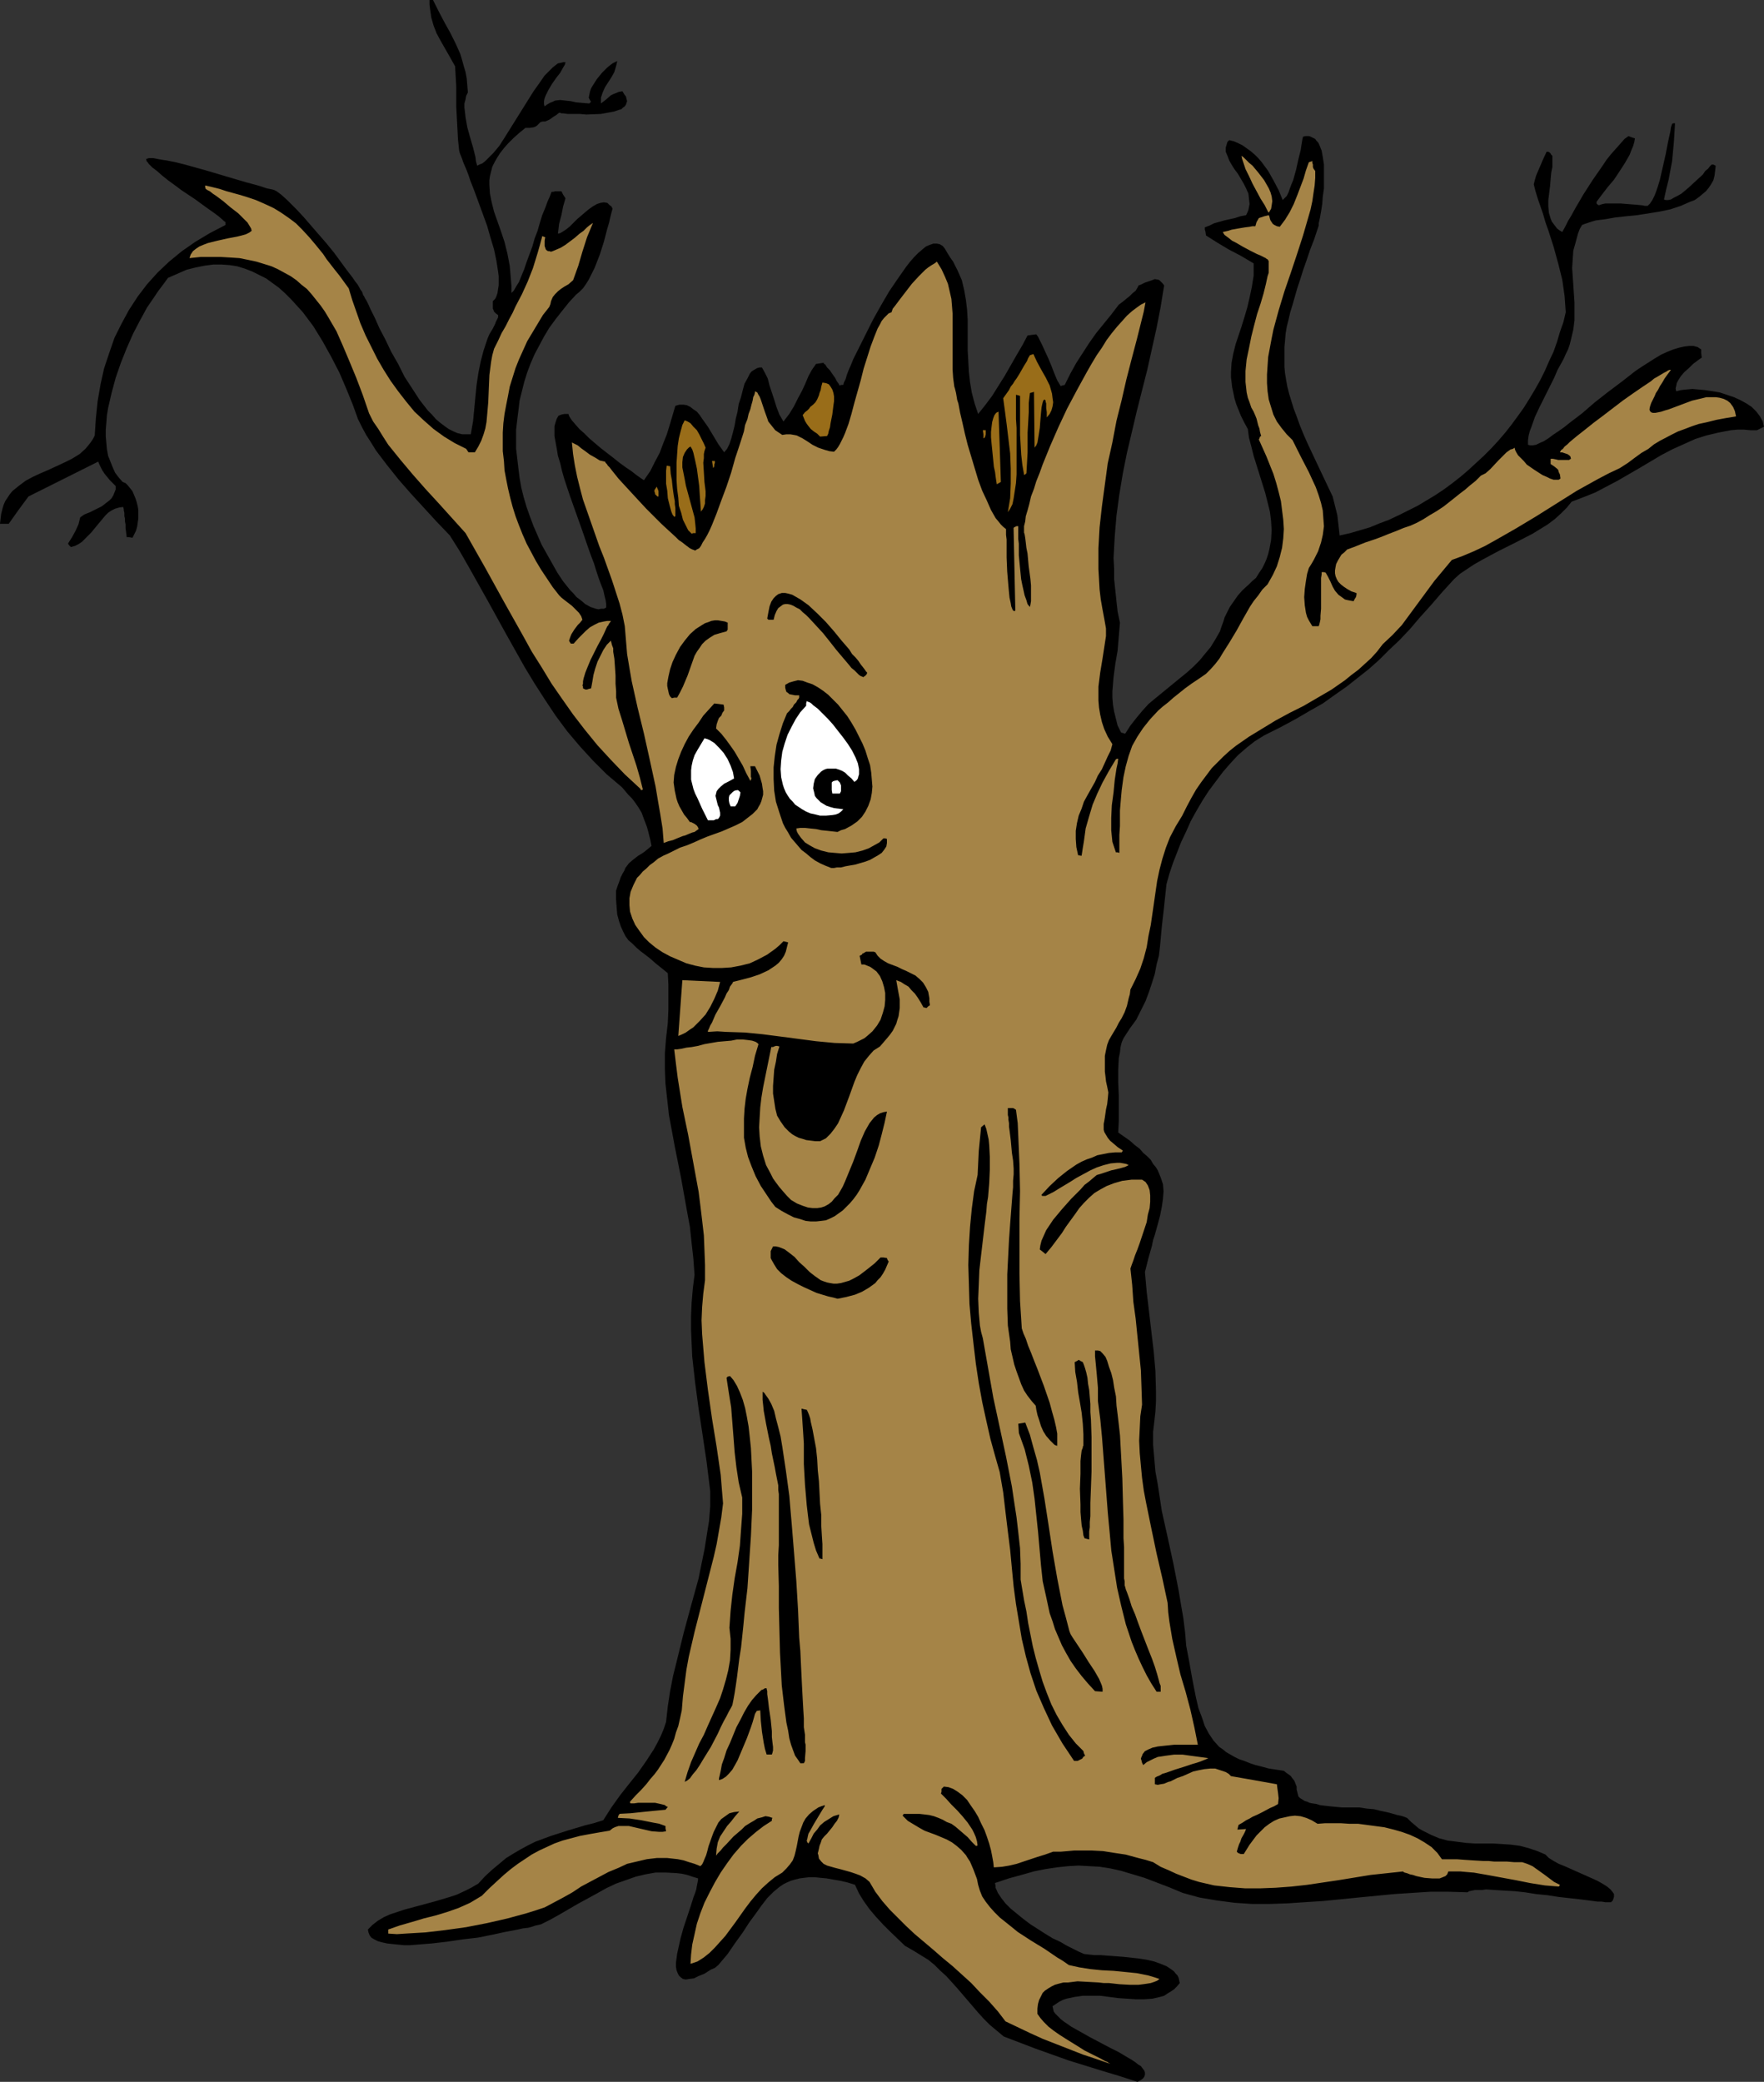 <?xml version="1.0" encoding="UTF-8" standalone="no"?>
<svg
   version="1.0"
   width="129.766mm"
   height="153.113mm"
   id="svg30"
   sodipodi:docname="Tree Smiling 2.wmf"
   xmlns:inkscape="http://www.inkscape.org/namespaces/inkscape"
   xmlns:sodipodi="http://sodipodi.sourceforge.net/DTD/sodipodi-0.dtd"
   xmlns="http://www.w3.org/2000/svg"
   xmlns:svg="http://www.w3.org/2000/svg">
  <rect width="100%" height="100%" fill="#333333" stroke="none"/>
  <sodipodi:namedview
     id="namedview30"
     pagecolor="#ffffff"
     bordercolor="#000000"
     borderopacity="0.25"
     inkscape:showpageshadow="2"
     inkscape:pageopacity="0.0"
     inkscape:pagecheckerboard="0"
     inkscape:deskcolor="#d1d1d1"
     inkscape:document-units="mm" />
  <defs
     id="defs1">
    <pattern
       id="WMFhbasepattern"
       patternUnits="userSpaceOnUse"
       width="6"
       height="6"
       x="0"
       y="0" />
  </defs>
  <path
     style="fill:#000000;fill-opacity:1;fill-rule:evenodd;stroke:none"
     d="m 316.251,578.693 -5.01,-1.616 -4.848,-1.454 -4.686,-1.454 -4.686,-1.454 -9.05,-3.232 -8.888,-3.394 -1.939,-1.616 -1.939,-1.616 -1.616,-1.616 -1.616,-1.778 -2.909,-3.394 -2.909,-3.394 -3.07,-3.394 -1.616,-1.454 -1.616,-1.616 -1.778,-1.454 -2.101,-1.293 -2.101,-1.293 -2.262,-1.293 -4.202,-4.04 -1.939,-1.939 -1.939,-2.101 -1.778,-2.101 -1.616,-2.262 -1.293,-2.101 -1.131,-2.424 -2.101,-0.646 -2.101,-0.485 -1.939,-0.323 -1.778,-0.323 -1.778,-0.162 -1.454,-0.162 h -1.616 l -1.293,0.162 -1.293,0.162 -1.293,0.323 -1.131,0.323 -1.131,0.485 -0.97,0.485 -0.97,0.646 -1.778,1.454 -1.778,1.778 -1.616,2.101 -1.616,2.262 -1.778,2.424 -1.778,2.747 -2.101,2.909 -2.101,3.07 -2.586,3.07 -0.97,0.808 -1.131,0.485 -1.778,1.131 -1.616,0.646 -1.293,0.646 -1.293,0.162 -0.97,0.162 -0.808,-0.162 -0.646,-0.485 -0.485,-0.485 -0.323,-0.646 -0.323,-0.808 -0.162,-0.97 v -1.131 l 0.162,-1.131 0.162,-1.293 0.323,-1.454 0.646,-2.909 0.808,-2.909 0.97,-2.909 0.97,-2.909 0.808,-2.586 0.485,-1.293 0.323,-0.97 0.162,-0.97 0.162,-0.808 0.162,-0.808 v -0.485 l -1.616,-0.485 -1.454,-0.485 -1.454,-0.323 -1.454,-0.162 -2.909,-0.162 h -2.909 l -2.747,0.485 -2.747,0.646 -2.747,0.97 -2.747,0.97 -2.747,1.293 -2.586,1.454 -5.333,2.909 -5.01,2.909 -2.586,1.454 -2.586,1.293 -0.646,0.162 -0.808,0.162 -0.97,0.323 -1.131,0.323 -1.454,0.162 -1.454,0.323 -1.616,0.323 -1.778,0.323 -3.717,0.808 -4.04,0.808 -4.202,0.485 -4.363,0.646 -4.202,0.485 -4.04,0.323 -1.939,0.162 h -1.778 l -1.616,-0.162 -1.616,-0.162 -1.454,-0.162 -1.454,-0.323 -1.131,-0.323 -0.97,-0.485 -0.808,-0.485 -0.485,-0.646 -0.323,-0.808 -0.162,-0.808 1.293,-1.293 1.454,-1.131 1.616,-0.97 1.778,-0.808 1.939,-0.646 1.939,-0.646 4.202,-1.131 4.202,-1.131 4.363,-1.293 1.939,-0.646 2.101,-0.97 1.939,-0.97 1.939,-1.131 1.939,-2.101 1.939,-1.778 1.939,-1.616 1.939,-1.616 2.101,-1.293 1.939,-1.131 2.101,-1.131 1.939,-0.97 4.363,-1.616 4.525,-1.454 4.848,-1.454 2.586,-0.646 2.586,-0.808 1.131,-1.778 1.131,-1.778 2.424,-3.394 2.424,-3.07 2.586,-3.232 2.262,-3.232 2.101,-3.232 0.97,-1.778 0.97,-1.939 0.808,-1.939 0.646,-1.939 0.485,-4.363 0.646,-4.202 0.808,-4.202 0.97,-3.878 1.939,-7.918 2.101,-7.757 2.101,-7.595 0.808,-4.04 0.808,-3.878 0.646,-4.04 0.646,-4.04 0.323,-4.04 v -4.202 l -0.97,-7.918 -1.131,-7.595 -1.131,-7.434 -0.97,-7.272 -0.808,-7.272 -0.162,-3.717 -0.162,-3.717 v -3.717 l 0.162,-3.717 0.323,-3.878 0.485,-3.878 -0.323,-4.525 -0.485,-4.363 -0.485,-4.525 -0.808,-4.363 -1.616,-9.05 -1.778,-8.888 -0.808,-4.363 -0.808,-4.363 -0.485,-4.363 -0.485,-4.363 -0.162,-4.202 v -4.202 l 0.323,-4.202 0.485,-4.202 0.162,-3.717 v -3.555 -3.555 l -0.162,-3.07 -1.778,-1.454 -1.616,-1.293 -1.454,-1.293 -1.454,-1.131 -1.293,-0.97 -1.131,-0.97 -1.131,-1.131 -1.131,-0.97 -0.808,-1.131 -0.646,-1.293 -0.646,-1.454 -0.485,-1.454 -0.485,-1.778 -0.162,-1.939 -0.162,-2.262 v -2.424 l 0.485,-1.454 0.485,-1.293 0.323,-0.97 0.485,-0.97 0.485,-0.808 0.323,-0.808 0.97,-1.293 1.131,-0.97 1.454,-1.131 0.808,-0.485 0.97,-0.646 0.97,-0.808 0.97,-0.808 -0.323,-1.616 -0.323,-1.293 -0.323,-1.293 -0.323,-1.131 -0.808,-2.101 -0.646,-1.778 -0.97,-1.616 -1.131,-1.616 -0.646,-0.808 -0.97,-0.97 -0.808,-0.97 -0.97,-1.131 -2.101,-1.778 -2.101,-1.778 -3.878,-3.878 -3.555,-3.878 -3.555,-4.202 -3.232,-4.363 -2.909,-4.363 -2.909,-4.525 -2.747,-4.525 -5.171,-9.211 -2.586,-4.686 -2.586,-4.686 -5.171,-9.211 -2.586,-4.525 -2.747,-4.363 -3.717,-3.878 -3.555,-3.878 -3.555,-3.878 -3.394,-3.878 -3.232,-4.04 -3.07,-4.04 -1.293,-2.101 -1.454,-2.262 -1.131,-2.101 -1.131,-2.262 -1.454,-4.04 -1.778,-4.363 -1.939,-4.525 L 92.112,99.223 89.688,94.86 87.102,90.658 85.648,88.719 84.194,86.78 82.578,85.002 80.962,83.224 79.346,81.608 77.568,79.992 75.79,78.7 74.013,77.407 72.074,76.437 70.134,75.468 68.034,74.66 65.933,74.013 63.832,73.69 61.57,73.528 h -2.262 l -2.424,0.323 -2.424,0.485 -2.586,0.646 -2.586,1.131 -2.586,1.131 -0.808,1.131 -0.97,1.293 -0.97,1.293 -0.97,1.454 -2.101,3.07 -1.939,3.555 -1.939,3.717 -1.778,4.04 -1.616,4.04 -1.454,4.202 -1.131,4.202 -0.97,4.202 -0.323,1.939 -0.162,2.101 -0.162,1.939 v 1.939 l 0.162,1.778 0.162,1.778 0.323,1.778 0.646,1.616 0.646,1.616 0.646,1.454 0.97,1.293 1.131,1.293 0.808,0.323 0.646,0.646 0.646,0.808 0.646,0.808 0.808,1.939 0.323,0.97 0.323,1.293 0.162,0.97 v 1.293 1.131 l -0.162,1.131 -0.162,1.131 -0.323,1.131 -0.485,0.97 -0.485,0.97 -0.97,-0.162 H 35.229 l -0.162,-1.293 -0.162,-1.293 v -0.97 l -0.162,-0.808 v -0.808 l -0.162,-0.646 v -0.485 -0.485 l -0.162,-0.646 v -0.323 l -0.162,-0.646 -1.131,0.162 -1.131,0.323 -0.97,0.485 -0.97,0.646 -0.808,0.808 -0.808,0.97 -1.616,1.939 -1.454,1.778 -1.778,1.778 -0.808,0.808 -0.97,0.646 -0.97,0.485 -1.131,0.323 -0.485,-0.485 -0.323,-0.485 1.131,-1.778 0.97,-1.778 0.808,-1.778 0.485,-1.939 1.131,-0.808 1.616,-0.646 1.616,-0.808 1.616,-0.808 1.454,-1.131 0.646,-0.485 0.646,-0.646 0.485,-0.808 0.323,-0.808 0.323,-0.808 v -0.97 l -0.808,-0.808 -0.808,-0.808 -1.454,-1.778 -0.646,-0.97 -0.485,-0.97 -0.323,-0.646 -0.323,-0.808 -9.696,4.848 -9.696,4.848 -2.747,3.717 -2.747,3.878 H 1.293 0 l 0.162,-1.454 0.162,-1.293 0.323,-1.293 0.323,-1.131 0.485,-1.131 0.646,-0.97 0.646,-0.97 0.646,-0.808 1.778,-1.454 1.939,-1.454 2.101,-1.131 2.101,-0.97 2.262,-0.97 4.525,-2.101 1.939,-0.97 2.101,-1.293 1.616,-1.454 0.808,-0.97 0.646,-0.808 0.646,-0.97 0.485,-0.97 0.323,-4.848 0.485,-4.686 0.808,-4.686 0.97,-4.363 1.454,-4.363 1.454,-4.202 1.939,-3.878 2.101,-3.878 2.424,-3.717 2.586,-3.394 2.909,-3.232 3.232,-3.07 3.555,-2.909 3.717,-2.586 4.04,-2.424 4.363,-2.262 V 61.732 L 62.216,61.408 61.893,61.085 60.762,60.116 59.469,59.146 57.853,58.015 56.075,56.722 54.298,55.429 50.419,52.844 48.48,51.389 46.702,50.096 45.086,48.803 43.632,47.511 42.339,46.541 41.37,45.571 41.046,45.087 l -0.323,-0.323 v -0.323 l -0.162,-0.162 0.323,-0.162 0.485,-0.162 h 0.485 0.808 l 0.808,0.162 0.808,0.162 0.97,0.162 1.131,0.162 2.424,0.485 2.586,0.646 2.909,0.808 2.909,0.808 5.979,1.778 2.747,0.808 2.747,0.808 2.424,0.646 1.131,0.323 0.97,0.323 0.97,0.323 0.808,0.162 0.808,0.162 0.485,0.162 0.646,0.323 0.646,0.485 0.646,0.485 1.616,1.454 0.808,0.808 1.939,1.939 1.939,2.101 2.101,2.424 4.202,4.848 2.101,2.586 1.778,2.424 1.778,2.424 1.616,2.101 0.646,0.97 0.646,0.808 0.485,0.808 0.323,0.646 0.485,0.646 0.162,0.485 0.162,0.485 0.162,0.162 0.323,0.646 0.485,0.808 0.485,0.97 0.485,1.131 0.646,1.293 0.646,1.293 0.646,1.454 0.646,1.454 1.616,3.07 1.616,3.394 1.939,3.394 1.778,3.555 2.101,3.232 2.101,3.232 2.262,2.909 1.131,1.131 1.131,1.293 1.131,0.97 1.293,0.97 1.131,0.808 1.293,0.646 1.131,0.485 1.293,0.323 h 1.131 1.293 l 0.646,-3.717 0.323,-3.394 0.323,-3.394 0.323,-3.232 0.485,-3.232 0.646,-3.232 0.808,-3.07 1.131,-3.394 0.485,-1.131 0.485,-0.808 0.485,-0.808 0.323,-0.646 0.323,-0.646 0.162,-0.485 0.323,-0.646 0.323,-0.646 v -0.162 -0.485 l -0.646,-0.485 -0.485,-0.485 -0.162,-0.485 -0.162,-0.323 v -2.101 l 0.646,-0.646 0.323,-0.646 0.323,-0.97 0.162,-1.131 0.162,-0.97 V 78.053 76.76 l -0.162,-1.293 -0.485,-3.07 -0.646,-3.07 -0.97,-3.232 -0.97,-3.394 -2.424,-6.626 -1.131,-3.07 -1.131,-2.909 -0.485,-1.454 -0.485,-1.293 -0.485,-1.131 -0.485,-1.131 -0.323,-0.97 -0.323,-0.808 -0.323,-0.808 -0.162,-0.646 -0.323,-3.07 -0.162,-3.07 -0.323,-5.979 v -5.656 l -0.323,-5.656 -1.454,-2.586 -1.293,-2.262 -1.293,-2.262 -1.131,-2.101 -0.808,-2.101 -0.646,-2.262 -0.323,-2.262 -0.162,-1.293 V 0 h 0.97 l 1.616,3.232 1.616,3.07 1.616,2.909 1.454,2.909 1.293,2.909 0.485,1.616 0.485,1.778 0.485,1.616 0.323,1.778 0.162,1.939 0.162,1.939 -0.485,0.97 -0.162,0.97 -0.323,1.131 v 1.131 l 0.162,1.293 0.162,1.454 0.485,2.747 0.808,2.909 0.808,2.747 0.646,2.586 0.162,1.293 0.323,1.131 0.646,-0.323 0.808,-0.323 0.808,-0.646 0.646,-0.646 0.808,-0.808 0.808,-0.808 1.616,-1.939 1.454,-2.262 1.616,-2.586 3.232,-5.171 1.616,-2.586 1.616,-2.586 1.616,-2.262 1.454,-2.101 0.808,-0.808 0.808,-0.808 0.646,-0.646 0.808,-0.646 0.646,-0.485 0.808,-0.162 0.646,-0.162 h 0.646 l -0.162,0.646 -0.485,0.808 -0.808,1.454 -1.131,1.454 -1.131,1.616 -0.97,1.616 -0.808,1.616 -0.323,0.808 -0.162,0.808 v 0.808 l 0.162,0.646 0.646,-0.485 0.808,-0.485 0.808,-0.323 0.646,-0.323 1.454,-0.162 1.454,0.162 1.454,0.162 1.454,0.323 1.778,0.162 1.939,0.162 0.485,-0.485 -0.323,-0.485 -0.323,-0.646 0.162,-0.808 0.162,-0.808 0.323,-0.97 0.485,-0.808 1.131,-1.778 1.454,-1.778 1.454,-1.454 0.808,-0.646 0.646,-0.485 0.646,-0.323 0.646,-0.323 -0.162,0.808 -0.162,0.646 -0.485,1.616 -0.808,1.454 -1.778,2.747 -0.646,1.454 -0.485,1.454 v 0.808 0.808 l 1.454,-1.131 1.293,-1.131 0.646,-0.323 0.808,-0.323 0.808,-0.323 0.97,-0.162 0.485,0.808 0.485,0.646 0.162,0.646 0.162,0.646 -0.162,0.485 -0.162,0.485 -0.323,0.485 -0.485,0.323 -0.485,0.485 -0.646,0.162 -1.454,0.485 -1.778,0.323 -1.778,0.323 -4.04,0.162 -1.939,-0.162 h -1.778 -1.454 l -1.293,-0.162 h -0.485 l -0.323,-0.162 h -0.323 l -0.808,0.646 -0.808,0.485 -0.646,0.485 -0.485,0.323 -1.131,0.485 h -0.646 l -0.646,0.162 -0.485,0.485 -0.485,0.485 -0.485,0.323 -0.485,0.162 -1.131,0.162 h -1.131 l -1.778,1.454 -1.616,1.454 -1.454,1.454 -1.131,1.293 -1.131,1.454 -0.808,1.293 -0.646,1.131 -0.646,1.293 -0.323,1.293 -0.323,1.293 -0.162,1.131 v 1.293 l 0.162,2.424 0.485,2.424 0.646,2.586 0.97,2.747 0.97,2.747 0.97,2.909 0.808,3.232 0.646,3.394 0.162,1.778 0.162,1.939 0.162,1.939 v 1.939 l 0.323,-0.323 0.323,-0.323 0.646,-1.131 0.808,-1.293 0.646,-1.616 0.808,-1.939 0.646,-1.939 1.616,-4.363 0.646,-2.262 0.808,-2.101 0.646,-2.262 0.646,-2.101 0.808,-1.939 0.646,-1.778 0.646,-1.454 0.485,-1.293 h 0.485 l 0.485,-0.162 h 0.646 0.485 0.646 l 0.485,0.97 0.323,0.485 0.323,0.485 -0.646,2.262 -0.485,2.424 -0.646,2.424 -0.323,2.747 0.646,-0.162 0.808,-0.485 0.97,-0.646 0.97,-0.808 1.939,-1.939 2.262,-1.939 0.97,-0.808 1.131,-0.808 1.131,-0.646 0.97,-0.323 0.97,-0.162 0.97,0.162 0.646,0.646 0.485,0.323 0.323,0.646 -0.323,1.131 -0.323,1.293 -0.323,1.454 -0.485,1.616 -0.97,3.717 -1.131,3.555 -1.454,3.717 -0.808,1.616 -0.808,1.616 -0.808,1.293 -0.808,1.131 -0.97,0.97 -0.97,0.808 -1.939,2.101 -1.939,2.424 -1.778,2.262 -1.778,2.424 -1.454,2.424 -1.293,2.424 -1.293,2.424 -1.131,2.586 -0.97,2.586 -0.808,2.586 -0.646,2.586 -0.646,2.586 -0.323,2.747 -0.323,2.586 -0.323,2.747 v 2.586 2.747 l 0.323,2.747 0.323,2.747 0.323,2.586 0.485,2.747 0.646,2.586 0.808,2.747 0.97,2.747 0.97,2.586 1.131,2.586 1.131,2.586 1.454,2.586 1.454,2.586 1.454,2.586 1.616,2.424 1.939,2.424 0.808,0.808 0.97,1.131 1.293,0.97 1.131,0.97 1.454,0.808 1.454,0.485 0.808,0.162 0.646,-0.162 h 0.808 l 0.646,-0.323 v -0.97 l -0.162,-1.131 -0.323,-1.293 -0.323,-1.454 -0.646,-1.616 -0.646,-1.778 -0.646,-1.939 -0.646,-2.101 -0.808,-2.101 -0.808,-2.262 -1.616,-4.686 -3.394,-9.534 -1.616,-4.848 -0.646,-2.262 -0.485,-2.101 -0.646,-2.101 -0.323,-1.939 -0.323,-1.778 -0.323,-1.778 v -1.454 -1.293 l 0.323,-1.131 0.323,-0.97 0.485,-0.808 0.808,-0.323 0.808,-0.162 h 1.131 l 0.162,0.485 0.162,0.323 0.646,0.97 0.97,1.131 1.131,1.293 1.293,1.131 1.454,1.454 3.232,2.747 3.555,2.747 1.616,1.293 1.778,1.293 1.454,0.97 1.454,1.131 1.131,0.808 0.97,0.646 1.778,-2.586 1.293,-2.586 1.293,-2.424 0.97,-2.586 0.97,-2.424 0.808,-2.586 0.808,-2.747 0.808,-2.747 1.131,-0.323 h 1.131 l 0.97,0.162 0.97,0.485 0.808,0.646 0.97,0.646 0.808,0.97 0.646,0.97 1.616,2.262 1.454,2.424 1.454,2.424 1.616,2.262 0.808,-0.97 0.646,-1.293 0.485,-1.454 0.485,-1.778 0.485,-1.939 0.323,-1.939 0.485,-1.939 0.323,-2.101 0.646,-1.939 0.485,-1.939 0.485,-1.778 0.808,-1.454 0.646,-1.293 0.485,-0.646 0.485,-0.323 1.131,-0.646 0.646,-0.162 h 0.646 l 0.808,1.454 0.808,1.616 0.485,1.939 0.646,1.939 0.646,1.939 0.646,2.101 0.808,2.101 1.131,1.939 1.616,-2.101 1.293,-2.101 1.131,-2.262 1.131,-2.101 0.97,-2.101 0.808,-1.939 0.97,-1.778 1.131,-1.616 0.97,-0.162 1.131,-0.162 0.162,0.323 0.323,0.162 0.485,0.808 0.808,0.808 0.646,0.97 0.808,1.131 0.485,0.97 0.485,0.646 0.162,0.323 v 0.162 l 0.646,-0.162 h 0.485 l 0.162,-0.646 0.485,-0.97 0.323,-1.131 0.485,-1.293 0.646,-1.454 0.646,-1.616 0.808,-1.616 0.808,-1.616 1.939,-3.878 1.939,-3.878 2.262,-4.04 2.262,-3.878 2.424,-3.555 1.131,-1.616 1.131,-1.616 1.131,-1.454 1.131,-1.293 1.131,-1.131 1.131,-0.97 0.97,-0.808 1.131,-0.485 0.97,-0.323 h 0.97 l 0.808,0.162 0.808,0.485 0.646,0.808 0.646,1.131 0.808,1.293 0.808,1.131 1.293,2.586 1.131,2.586 0.646,2.747 0.485,2.747 0.323,2.747 0.162,2.747 v 2.747 5.818 l 0.162,2.747 0.162,3.07 0.323,2.909 0.485,2.909 0.808,3.07 0.97,2.909 1.939,-2.424 1.939,-2.586 3.555,-5.656 3.232,-5.656 1.616,-2.747 1.454,-2.747 1.131,-0.162 1.293,-0.162 0.485,0.646 0.323,0.646 0.808,1.616 0.808,1.778 0.97,2.101 0.808,1.939 0.808,2.101 0.808,1.939 0.97,1.616 0.485,-0.162 0.646,-0.162 1.616,-3.232 1.616,-2.909 1.778,-2.747 1.778,-2.747 1.939,-2.747 2.101,-2.586 2.101,-2.586 2.101,-2.747 0.646,-0.485 0.646,-0.485 0.97,-0.808 0.808,-0.646 0.808,-0.808 0.808,-0.646 0.485,-0.808 0.323,-0.646 0.808,-0.323 0.97,-0.485 1.939,-0.646 0.808,-0.323 0.97,0.162 0.323,0.162 0.485,0.485 0.485,0.485 0.323,0.485 -0.97,5.979 -1.131,5.818 -1.293,5.818 -1.293,5.818 -2.909,11.474 -2.747,11.635 -1.131,5.656 -0.97,5.818 -0.808,5.979 -0.485,5.818 -0.323,5.979 0.162,2.909 v 2.909 l 0.323,3.07 0.323,3.07 0.323,2.909 0.646,3.07 -0.162,1.939 -0.162,1.939 -0.323,3.878 -0.646,3.717 -0.485,3.717 -0.323,3.878 v 1.778 l 0.162,1.939 0.323,1.939 0.485,1.939 0.485,1.939 0.97,1.939 1.131,0.323 1.454,-2.262 1.778,-2.262 1.616,-1.939 1.616,-1.778 1.939,-1.616 1.778,-1.454 3.555,-2.909 3.555,-2.909 1.616,-1.454 1.778,-1.778 1.454,-1.778 1.616,-1.939 1.293,-2.101 1.293,-2.262 0.485,-1.454 0.485,-1.293 0.323,-1.131 0.485,-0.97 0.97,-1.939 1.131,-1.616 1.131,-1.616 1.293,-1.454 1.778,-1.616 0.97,-0.97 0.97,-0.808 0.808,-1.293 0.97,-1.454 0.646,-1.293 0.485,-1.131 0.485,-1.454 0.323,-1.293 0.485,-2.586 0.162,-2.747 -0.162,-2.586 -0.323,-2.586 -0.646,-2.586 -0.646,-2.586 -0.808,-2.586 -1.616,-5.171 -0.808,-2.586 -0.646,-2.586 -0.646,-2.424 -0.323,-2.424 -0.97,-1.778 -0.97,-1.939 -0.646,-1.616 -0.646,-1.616 -0.485,-1.616 -0.323,-1.616 -0.323,-1.454 -0.162,-1.454 -0.162,-1.293 v -1.454 l 0.162,-2.586 0.485,-2.586 0.646,-2.586 1.616,-4.848 0.808,-2.586 0.808,-2.747 0.646,-2.747 0.646,-3.07 0.485,-3.07 v -1.616 -1.778 l -3.555,-2.101 -3.394,-1.778 -3.232,-1.939 -3.07,-1.939 -0.162,-1.131 -0.162,-0.485 v -0.646 l 1.293,-0.485 1.293,-0.646 2.909,-0.808 2.909,-0.646 1.454,-0.485 1.616,-0.323 0.323,-0.646 0.323,-0.808 0.323,-1.616 -0.162,-1.454 -0.162,-1.454 -0.646,-1.454 -0.646,-1.293 -1.616,-2.747 -0.97,-1.293 -0.808,-1.293 -0.646,-1.131 -0.485,-1.293 -0.485,-1.131 v -1.131 l 0.323,-1.131 0.162,-0.485 0.485,-0.485 1.293,0.323 1.131,0.485 1.293,0.646 1.131,0.808 1.131,0.808 1.131,0.97 0.97,0.97 0.97,1.131 1.778,2.424 1.454,2.586 1.454,2.747 1.131,2.747 0.485,-0.485 0.646,-0.646 0.485,-0.97 0.323,-0.97 0.485,-1.293 0.485,-1.131 0.808,-2.909 0.646,-2.909 0.323,-1.293 0.323,-1.293 0.162,-1.131 0.162,-0.97 0.162,-0.97 0.162,-0.646 0.808,-0.162 h 0.808 l 0.485,0.162 0.646,0.323 0.646,0.323 0.323,0.485 0.485,0.485 0.323,0.646 0.646,1.616 0.323,1.778 0.323,2.101 v 2.101 2.262 2.262 l -0.323,2.262 -0.162,2.101 -0.323,2.101 -0.323,1.778 -0.323,1.454 v 0.646 l -0.162,0.485 -1.131,3.394 -1.131,2.909 -0.97,2.909 -0.97,2.747 -0.808,2.586 -0.808,2.424 -0.646,2.262 -0.646,2.262 -0.646,2.101 -0.485,2.101 -0.485,1.939 -0.323,1.939 -0.162,1.939 -0.162,1.778 v 3.717 1.778 l 0.162,1.778 0.323,1.939 0.323,1.778 0.485,1.939 0.646,2.101 0.646,2.101 0.808,2.101 0.808,2.262 0.97,2.424 1.131,2.586 1.293,2.747 1.293,2.747 1.454,3.07 1.454,3.07 1.616,3.394 0.646,2.586 0.646,2.586 0.323,2.747 0.323,2.909 2.909,-0.646 5.494,-1.616 2.747,-1.131 2.586,-0.97 2.747,-1.293 2.586,-1.293 2.586,-1.293 2.424,-1.454 2.424,-1.454 2.424,-1.616 2.424,-1.778 2.262,-1.778 2.262,-1.939 2.101,-1.939 2.101,-1.939 2.101,-2.101 1.939,-2.101 1.939,-2.262 1.778,-2.262 1.778,-2.424 1.616,-2.262 1.616,-2.586 1.454,-2.424 1.454,-2.586 1.293,-2.586 1.131,-2.586 1.293,-2.747 0.97,-2.747 0.808,-2.747 0.97,-2.747 0.646,-2.747 -0.162,-2.262 -0.162,-2.262 -0.323,-2.262 -0.323,-2.262 -1.131,-4.525 -1.293,-4.686 -1.454,-4.525 -0.808,-2.262 -0.646,-2.262 -1.454,-4.202 -0.646,-2.101 -0.485,-1.939 0.323,-1.293 0.323,-1.131 0.97,-2.262 0.97,-2.262 0.97,-2.101 h 0.485 l 0.323,0.162 0.323,0.323 0.162,0.323 0.323,0.323 v 0.485 1.293 0.646 0.646 l -0.323,1.616 -0.162,1.778 -0.162,1.939 -0.485,3.878 v 1.778 l 0.162,1.778 0.485,1.616 0.323,0.808 0.485,0.646 0.485,0.646 0.485,0.646 0.646,0.485 0.808,0.485 0.808,-1.454 0.808,-1.616 0.97,-1.616 0.97,-1.778 2.262,-3.878 2.586,-4.04 2.586,-3.717 1.293,-1.939 1.293,-1.616 1.293,-1.454 1.293,-1.454 1.131,-1.293 1.131,-0.808 0.808,0.323 0.97,0.323 -0.162,0.97 -0.323,1.131 -0.485,1.131 -0.485,1.293 -1.293,2.262 -1.454,2.262 -1.616,2.424 -1.778,2.101 -1.616,2.101 -1.454,1.939 v 0.485 l 0.162,0.162 0.162,0.162 0.323,0.162 0.485,-0.162 0.485,-0.162 0.808,-0.162 h 0.646 1.778 1.939 l 4.04,0.323 1.778,0.162 0.808,0.162 h 0.808 l 0.646,-0.646 0.646,-0.97 0.646,-1.293 0.485,-1.293 0.485,-1.454 0.485,-1.616 0.808,-3.555 0.808,-3.555 0.646,-3.394 0.323,-1.454 0.323,-1.454 0.162,-1.131 0.323,-0.97 0.323,-0.162 h 0.485 l -0.162,2.747 -0.162,2.586 -0.485,5.171 -0.485,2.586 -0.485,2.586 -0.646,2.586 -0.646,2.909 0.485,0.162 h 0.646 l 0.808,-0.162 0.808,-0.485 0.97,-0.485 1.131,-0.646 1.939,-1.616 2.101,-1.939 1.939,-1.778 0.646,-0.97 0.808,-0.646 0.485,-0.646 0.485,-0.485 h 0.485 l 0.646,0.323 -0.162,1.454 -0.162,1.293 -0.323,1.293 -0.646,1.131 -0.646,0.97 -0.808,0.97 -0.97,0.808 -0.97,0.808 -1.131,0.808 -1.293,0.485 -2.586,1.131 -2.909,0.97 -3.07,0.646 -3.07,0.485 -3.07,0.485 -3.232,0.323 -2.909,0.323 -2.747,0.485 -2.586,0.323 -1.131,0.323 -0.97,0.323 -0.97,0.323 -0.808,0.323 -0.646,1.131 -0.485,1.293 -0.646,2.424 -0.646,2.262 -0.162,2.424 -0.162,2.424 0.162,2.262 0.323,4.848 0.162,2.424 v 2.424 2.586 l -0.323,2.586 -0.646,2.747 -0.323,1.293 -0.485,1.454 -0.646,1.293 -0.646,1.454 -0.808,1.454 -0.808,1.454 -0.485,1.131 -0.485,1.131 -1.293,2.586 -1.293,2.586 -1.454,2.909 -1.293,2.747 -0.97,2.747 -0.485,1.293 -0.323,1.293 -0.162,1.293 v 1.131 l 0.646,0.162 h 0.646 l 0.97,-0.162 0.97,-0.485 1.131,-0.485 1.293,-0.808 1.293,-0.97 1.454,-0.97 1.616,-1.131 1.616,-1.293 3.394,-2.586 3.555,-3.07 3.717,-2.909 3.878,-2.909 3.717,-2.909 1.939,-1.293 1.778,-1.131 1.778,-1.131 1.616,-0.97 1.778,-0.808 1.616,-0.646 1.616,-0.485 1.454,-0.323 1.293,-0.162 h 1.293 l 1.131,0.323 0.97,0.646 v 0.97 l 0.162,1.293 -1.131,0.808 -1.293,0.97 -1.131,1.131 -1.293,1.131 -0.97,1.131 -0.808,1.293 -0.323,0.646 -0.162,0.808 -0.162,0.646 0.162,0.808 1.293,-0.323 1.454,-0.162 1.778,-0.162 1.778,0.162 1.778,0.162 2.101,0.323 1.939,0.323 1.939,0.646 1.939,0.646 1.778,0.808 1.778,0.97 1.454,0.97 1.293,1.293 0.97,1.293 0.808,1.454 0.162,0.808 0.162,0.646 -0.97,0.485 -0.97,0.485 h -1.778 l -1.778,-0.162 h -1.939 l -1.778,0.162 -3.394,0.646 -3.394,0.808 -3.07,0.97 -3.232,1.454 -3.232,1.454 -3.07,1.616 -5.979,3.555 -6.141,3.555 -3.07,1.616 -3.07,1.616 -3.232,1.293 -3.394,1.293 -1.293,1.616 -1.616,1.616 -1.778,1.616 -1.939,1.454 -2.101,1.293 -2.101,1.293 -4.686,2.424 -4.848,2.424 -4.525,2.424 -2.262,1.293 -1.939,1.293 -1.939,1.293 -1.616,1.454 -3.394,3.717 -3.07,3.555 -3.07,3.394 -2.747,3.232 -2.909,3.07 -2.909,2.747 -2.747,2.747 -2.909,2.586 -3.07,2.424 -3.07,2.424 -3.232,2.262 -3.394,2.424 -3.717,2.101 -3.878,2.262 -4.202,2.262 -4.525,2.262 -2.586,1.616 -2.262,1.778 -2.424,2.101 -2.101,2.262 -2.101,2.424 -1.939,2.586 -1.939,2.586 -1.778,2.747 -1.616,2.747 -1.616,2.909 -1.293,2.909 -1.454,3.07 -1.131,2.909 -1.131,2.909 -0.97,2.909 -0.808,2.909 -0.323,3.07 -0.162,1.454 -0.162,1.616 -0.646,5.656 -0.485,5.333 -0.323,2.747 -0.646,2.424 -0.485,2.586 -0.808,2.586 -0.808,2.424 -0.97,2.586 -1.293,2.586 -1.293,2.586 -1.778,2.424 -1.778,2.747 -0.485,1.131 -0.323,1.293 -0.162,1.454 -0.323,1.616 -0.162,3.232 v 3.555 l 0.162,3.555 v 3.555 3.555 l -0.162,3.232 1.616,1.131 1.616,1.131 1.454,1.293 1.293,0.97 0.97,1.131 1.131,0.97 0.97,0.97 0.646,1.131 0.808,0.97 0.485,0.808 0.808,1.939 0.646,1.939 0.162,1.939 -0.162,2.101 -0.323,2.262 -0.485,2.424 -0.646,2.424 -0.808,2.909 -0.485,1.454 -0.323,1.616 -0.97,3.394 -0.97,3.878 0.485,5.494 0.646,5.494 1.293,10.989 0.485,5.494 0.162,5.656 v 2.747 l -0.162,2.909 -0.323,2.909 -0.323,2.747 v 3.555 l 0.323,3.717 0.323,3.717 0.646,3.555 1.131,7.434 1.616,7.272 1.616,7.434 1.454,7.434 0.646,3.878 0.646,3.717 0.485,3.878 0.323,3.878 0.808,4.202 0.646,3.717 0.646,3.394 0.646,3.232 0.646,2.747 0.97,2.586 0.808,2.424 1.131,2.101 1.293,1.939 1.616,1.778 0.97,0.646 0.97,0.808 1.131,0.646 1.131,0.646 1.293,0.646 1.454,0.485 1.616,0.646 1.454,0.485 1.939,0.485 1.778,0.485 2.101,0.323 2.101,0.323 0.808,0.646 0.485,0.323 0.646,0.485 0.323,0.485 0.646,0.808 0.323,0.808 0.323,0.808 v 0.808 l 0.162,0.646 0.162,0.646 0.162,0.646 0.485,0.485 0.808,0.485 0.485,0.323 0.646,0.162 0.646,0.323 0.808,0.162 1.131,0.162 0.97,0.323 1.293,0.162 1.454,0.162 1.616,0.162 1.778,0.162 h 2.586 2.262 l 2.101,0.323 1.939,0.162 1.939,0.485 2.262,0.485 2.262,0.646 1.454,0.323 1.293,0.485 1.131,1.131 0.97,0.808 1.131,0.97 1.131,0.646 2.262,1.131 2.262,0.97 2.424,0.646 2.586,0.323 2.424,0.323 2.586,0.162 h 5.01 l 2.586,0.162 2.424,0.162 2.424,0.323 2.424,0.646 2.424,0.808 2.262,0.97 0.97,0.97 1.293,0.808 1.454,0.808 1.616,0.646 7.272,3.232 1.778,0.808 1.454,0.808 1.293,0.808 0.97,0.808 0.646,0.808 0.323,0.485 v 0.485 0.323 l -0.162,0.485 -0.162,0.485 -0.485,0.485 h -1.616 l -0.97,-0.162 h -1.131 l -2.424,-0.323 -2.586,-0.323 -2.909,-0.323 -2.909,-0.323 -3.07,-0.485 -3.232,-0.323 -3.07,-0.485 -2.909,-0.323 -2.909,-0.162 -2.586,-0.162 -2.424,-0.162 -1.131,0.162 h -0.97 -0.97 l -0.808,0.162 -0.808,0.162 -0.485,0.323 -5.171,-0.162 h -5.171 l -5.01,0.323 -5.01,0.323 -10.019,0.97 -9.858,0.97 -5.01,0.323 -4.848,0.323 -4.848,0.162 h -5.01 l -4.848,-0.323 -4.848,-0.646 -4.848,-0.808 -4.686,-1.293 -3.878,-1.616 -3.394,-1.293 -3.394,-1.293 -3.232,-0.97 -3.232,-0.97 -2.909,-0.646 -3.07,-0.485 -2.909,-0.162 -2.909,-0.162 -2.909,0.162 -3.07,0.323 -3.232,0.485 -3.232,0.646 -3.394,0.97 -3.555,0.97 -3.878,1.293 0.162,0.808 v 0.485 l 0.646,1.454 0.97,1.454 1.131,1.454 1.454,1.454 1.778,1.454 1.778,1.454 1.939,1.454 4.04,2.586 2.101,1.293 2.101,0.97 1.939,1.131 1.616,0.808 1.616,0.808 1.454,0.646 1.293,0.162 1.616,0.162 h 1.778 l 1.939,0.162 4.363,0.323 4.363,0.485 2.101,0.323 2.101,0.485 1.778,0.646 1.616,0.646 1.454,0.97 0.646,0.485 0.485,0.646 0.485,0.485 0.323,0.646 0.162,0.808 0.162,0.646 -0.808,0.97 -0.808,0.808 -0.97,0.646 -0.808,0.485 -0.97,0.646 -1.131,0.323 -2.101,0.485 -2.262,0.162 h -2.424 l -2.424,-0.162 -2.424,-0.162 -5.01,-0.646 h -2.424 -2.424 l -2.262,0.323 -2.262,0.485 -0.97,0.323 -0.97,0.485 -0.97,0.646 -0.97,0.646 0.162,0.646 0.162,0.808 0.485,0.646 0.646,0.646 0.808,0.808 0.808,0.646 0.97,0.646 1.131,0.808 2.586,1.454 2.586,1.454 2.747,1.454 2.747,1.454 2.586,1.293 2.424,1.454 1.131,0.646 0.97,0.646 0.808,0.646 0.808,0.485 0.485,0.646 0.485,0.646 0.162,0.485 v 0.646 l -0.162,0.485 -0.323,0.485 -0.646,0.485 z"
     id="path1" />
  <path
     style="fill:#a58447;fill-opacity:1;fill-rule:evenodd;stroke:none"
     d="m 308.656,573.683 -3.717,-1.293 -3.878,-1.293 -7.434,-2.909 -3.717,-1.454 -3.555,-1.616 -3.394,-1.616 -3.394,-1.616 -2.101,-2.747 -2.424,-2.747 -2.586,-2.586 -2.424,-2.586 -5.171,-4.686 -2.747,-2.262 -2.586,-2.262 -5.171,-4.363 -2.424,-2.262 -2.262,-2.262 -2.262,-2.262 -2.101,-2.424 -1.939,-2.586 -1.616,-2.747 -1.131,-0.97 -1.454,-0.808 -1.293,-0.485 -1.454,-0.485 -2.909,-0.808 -1.293,-0.323 -1.131,-0.323 -1.131,-0.323 -0.97,-0.485 -0.646,-0.646 -0.646,-0.808 -0.162,-0.97 -0.162,-0.485 0.162,-0.646 0.162,-0.646 0.162,-0.808 0.323,-0.808 0.323,-0.97 0.646,-0.808 0.808,-0.808 1.454,-1.778 0.646,-0.97 0.646,-0.808 0.485,-0.97 0.162,-0.808 -1.616,0.485 -1.293,0.808 -1.293,0.808 -1.131,0.97 -0.808,1.131 -0.97,1.131 -0.646,1.293 -0.808,1.454 -0.323,-0.323 -0.162,-0.485 0.162,-0.485 0.162,-0.808 0.162,-0.646 0.485,-0.808 0.97,-1.778 0.97,-1.616 0.97,-1.616 0.485,-0.808 0.323,-0.485 0.323,-0.485 v -0.323 l -0.97,0.323 -0.808,0.323 -1.454,0.97 -1.131,0.97 -0.97,1.131 -0.646,1.131 -0.485,1.293 -0.485,1.293 -0.323,1.293 -0.485,2.586 -0.323,1.454 -0.323,1.293 -0.485,1.293 -0.808,1.131 -0.97,1.131 -1.131,1.131 -2.101,1.293 -1.778,1.454 -1.778,1.616 -1.616,1.778 -1.616,1.939 -1.454,1.939 -2.747,3.878 -2.747,3.717 -1.454,1.616 -1.454,1.616 -1.454,1.454 -1.616,1.293 -1.778,1.131 -1.939,0.646 0.162,-2.586 0.323,-2.747 0.646,-2.909 0.646,-2.909 0.97,-2.909 1.131,-2.909 1.454,-2.909 1.454,-2.747 1.616,-2.747 1.778,-2.586 1.778,-2.424 2.101,-2.424 1.939,-1.939 2.262,-1.939 2.101,-1.616 2.262,-1.454 v -0.485 l 0.162,-0.323 -0.97,-0.323 -0.97,-0.162 -0.97,0.323 -1.293,0.323 -0.97,0.646 -1.131,0.646 -1.293,0.808 -0.97,0.97 -2.262,1.939 -1.939,2.101 -0.97,0.97 -0.646,0.808 -0.808,0.808 -0.485,0.646 0.162,-1.939 0.323,-1.778 0.646,-1.616 0.97,-1.454 0.97,-1.454 1.131,-1.293 1.131,-1.454 1.131,-1.293 -1.454,0.162 -1.293,0.323 -1.131,0.808 -1.131,0.808 -0.808,0.97 -0.646,1.293 -0.646,1.293 -0.485,1.293 -0.97,2.747 -0.323,1.293 -0.323,1.131 -0.485,1.131 -0.323,0.808 -0.323,0.646 -0.485,0.485 -1.616,-0.646 -1.616,-0.485 -1.454,-0.485 -1.616,-0.323 -1.454,-0.162 -1.454,-0.162 h -2.909 l -2.747,0.323 -2.747,0.646 -2.747,0.646 -2.424,1.131 -2.747,1.131 -2.424,1.293 -5.171,2.747 -2.424,1.616 -2.586,1.454 -5.171,2.747 -2.424,0.808 -2.586,0.808 -5.333,1.454 -5.656,1.293 -5.818,1.131 -5.818,0.808 -5.494,0.646 -2.747,0.162 -2.747,0.162 -2.424,0.162 -2.424,-0.162 v -1.131 l 3.232,-1.131 3.394,-0.97 3.232,-0.97 3.232,-0.808 3.232,-0.97 3.232,-1.131 3.232,-1.454 1.616,-0.97 1.616,-0.97 2.101,-2.101 2.101,-1.939 1.939,-1.778 1.939,-1.616 1.939,-1.454 1.939,-1.293 1.939,-1.293 2.101,-1.131 2.101,-0.97 2.101,-0.97 2.262,-0.808 2.424,-0.646 2.424,-0.646 2.586,-0.485 2.747,-0.485 2.909,-0.485 0.808,-0.646 0.646,-0.323 0.97,-0.323 h 0.97 0.97 0.97 l 2.101,0.485 2.101,0.485 2.101,0.485 2.101,0.162 h 0.97 l 0.97,-0.162 -0.162,-0.808 v -0.646 l -1.778,-0.646 -1.778,-0.323 -3.232,-0.646 -3.232,-0.485 -3.232,-0.162 0.162,-0.646 0.323,-0.485 3.07,-0.162 3.07,-0.323 3.232,-0.323 3.394,-0.323 0.646,-0.808 -0.485,-0.162 -0.323,-0.323 -1.293,-0.323 -1.454,-0.323 h -1.616 -3.07 l -1.131,0.162 h -0.97 l -0.162,-0.162 v -0.323 l 1.616,-1.778 1.454,-1.454 1.454,-1.616 1.131,-1.454 1.131,-1.293 0.97,-1.293 1.778,-2.747 1.454,-2.747 0.646,-1.454 0.646,-1.616 0.485,-1.778 0.646,-1.778 0.485,-2.101 0.485,-2.262 0.323,-3.878 0.485,-3.717 0.485,-3.717 0.646,-3.555 1.616,-6.949 1.778,-6.949 1.778,-6.949 1.778,-6.949 0.808,-3.555 0.646,-3.717 0.646,-3.717 0.485,-3.878 -0.323,-3.878 -0.323,-4.04 -1.131,-7.757 -1.293,-7.918 -1.131,-7.918 -0.97,-7.757 -0.323,-3.878 -0.323,-3.878 -0.162,-3.878 0.162,-3.717 0.323,-3.717 0.485,-3.717 v -4.202 l -0.162,-4.202 -0.162,-4.04 -0.485,-4.202 -0.485,-4.04 -0.485,-3.878 -1.454,-7.918 -1.454,-7.918 -1.616,-7.757 -1.293,-8.08 -0.485,-3.878 -0.485,-4.04 h 0.808 l 1.131,-0.162 1.454,-0.323 1.454,-0.162 1.778,-0.323 1.778,-0.485 3.717,-0.646 3.717,-0.323 1.616,-0.323 h 1.616 l 1.454,0.162 1.131,0.162 0.97,0.323 0.485,0.323 0.323,0.323 -0.97,3.232 -0.646,3.07 -0.808,3.07 -0.646,3.07 -0.485,2.747 -0.323,2.747 -0.162,2.747 v 2.747 2.586 l 0.485,2.747 0.646,2.586 0.97,2.586 1.131,2.747 1.454,2.747 1.939,2.909 0.97,1.454 1.131,1.454 1.778,1.131 1.778,0.97 1.616,0.808 1.778,0.485 1.454,0.485 1.454,0.162 h 1.454 l 1.454,-0.162 1.293,-0.162 1.131,-0.485 1.293,-0.646 1.131,-0.808 1.131,-0.808 0.97,-0.97 0.97,-0.97 0.97,-1.131 0.97,-1.293 0.808,-1.293 1.616,-2.909 1.293,-3.07 1.293,-3.07 1.131,-3.394 0.808,-3.07 0.808,-3.232 0.646,-3.07 -0.97,0.162 -0.97,0.323 -0.808,0.485 -0.808,0.646 -0.646,0.808 -0.646,0.808 -0.646,1.131 -0.646,1.131 -1.131,2.586 -0.97,2.747 -1.131,3.07 -1.131,2.747 -1.131,2.747 -0.646,1.454 -0.646,1.131 -0.646,1.131 -0.97,0.97 -0.808,0.97 -0.808,0.646 -1.131,0.646 -0.97,0.323 -1.131,0.162 h -1.293 l -1.293,-0.162 -1.454,-0.485 -1.616,-0.646 -1.616,-0.97 -1.131,-1.131 -1.131,-1.293 -0.97,-1.131 -0.97,-1.293 -0.808,-1.131 -0.646,-1.293 -1.293,-2.424 -0.808,-2.586 -0.646,-2.586 -0.323,-2.747 -0.162,-2.586 0.162,-2.747 0.162,-2.747 0.323,-2.747 0.485,-2.909 2.262,-11.15 h 0.485 l 0.323,-0.162 0.485,-0.162 h 0.323 l 0.646,0.162 -0.646,2.101 -0.323,2.101 -0.485,2.262 -0.162,2.262 -0.162,2.262 v 2.101 l 0.323,2.101 0.323,2.101 0.485,1.939 0.97,1.616 1.131,1.616 0.646,0.646 0.646,0.646 0.808,0.646 0.808,0.485 0.97,0.485 1.131,0.323 0.97,0.323 1.293,0.162 1.293,0.162 h 1.293 l 1.616,-0.808 1.293,-1.293 1.131,-1.454 0.97,-1.454 0.808,-1.778 0.808,-1.778 1.454,-3.878 1.454,-4.04 0.808,-1.939 0.97,-1.939 0.97,-1.778 1.293,-1.616 1.293,-1.454 1.778,-1.131 0.97,-1.131 0.97,-1.131 0.808,-0.97 0.808,-1.131 0.485,-0.97 0.485,-0.97 0.323,-1.131 0.323,-0.97 0.162,-1.131 0.162,-1.131 v -2.424 l -0.485,-2.586 -0.485,-2.747 1.293,0.485 0.97,0.646 1.131,0.646 0.808,0.97 0.97,0.97 0.808,1.131 0.808,1.293 0.808,1.454 h 0.323 l 0.485,0.162 0.485,-0.485 0.485,-0.323 -0.162,-0.97 v -0.97 l -0.323,-1.778 -0.646,-1.293 -0.808,-1.293 -0.97,-0.97 -1.131,-0.97 -1.293,-0.646 -1.293,-0.646 -1.131,-0.485 -1.293,-0.646 -2.586,-0.97 -1.131,-0.646 -0.97,-0.646 -0.808,-0.808 -0.646,-0.97 -0.485,-0.162 h -0.485 -1.131 -0.485 l -0.808,0.485 h -0.162 l -0.162,0.323 -0.646,0.323 0.485,2.424 h 0.808 l 0.808,0.323 0.808,0.323 0.485,0.323 1.293,0.97 0.97,1.293 0.646,1.454 0.485,1.616 0.323,1.616 v 1.939 l -0.162,1.778 -0.485,1.778 -0.646,1.939 -0.97,1.616 -1.293,1.616 -1.454,1.293 -0.808,0.646 -1.939,0.97 -1.131,0.485 -5.171,-0.162 -5.171,-0.485 -9.858,-1.293 -5.01,-0.646 -5.01,-0.485 -5.01,-0.162 -2.586,-0.162 -2.586,0.162 v -0.323 l 0.323,-0.646 0.323,-0.808 0.485,-0.808 0.485,-1.131 0.485,-1.131 1.293,-2.262 1.293,-2.424 0.485,-1.131 0.646,-0.97 0.323,-0.97 0.485,-0.646 0.323,-0.485 v -0.162 l 2.586,-0.646 2.424,-0.646 2.424,-0.808 2.424,-1.131 0.97,-0.646 0.97,-0.646 0.97,-0.808 0.808,-0.97 0.646,-0.97 0.485,-1.131 0.323,-1.293 0.323,-1.293 -1.293,-0.323 -1.131,1.131 -1.131,0.97 -2.262,1.616 -2.424,1.293 -2.424,1.131 -2.586,0.646 -2.586,0.485 -2.586,0.162 h -2.424 l -2.586,-0.162 -2.424,-0.485 -2.424,-0.646 -2.262,-0.97 -2.262,-0.97 -2.101,-1.131 -1.939,-1.293 -1.778,-1.454 -1.454,-1.454 -1.293,-1.778 -1.131,-1.616 -0.808,-1.778 -0.646,-1.939 -0.162,-1.778 v -1.939 l 0.323,-1.778 0.808,-1.939 0.485,-0.97 0.485,-0.97 0.808,-0.808 0.808,-0.97 0.97,-0.808 0.97,-0.97 1.131,-0.808 1.131,-0.97 1.454,-0.808 1.454,-0.646 1.616,-0.808 1.616,-0.808 1.939,-0.646 1.939,-0.808 1.778,-0.808 1.939,-0.808 4.04,-1.454 3.717,-1.616 1.939,-0.97 1.454,-1.131 1.454,-1.131 1.293,-1.293 0.323,-0.646 0.485,-0.808 0.323,-0.808 0.485,-1.778 v -0.97 l -0.162,-0.97 -0.162,-1.131 -0.323,-1.131 -0.323,-1.131 -0.646,-1.293 -0.646,-1.293 h -1.293 l 0.162,1.293 v 0.97 0.646 l 0.162,0.485 -0.162,0.323 v 0.162 l -0.162,0.162 -1.131,-2.101 -0.97,-2.101 -1.131,-1.939 -1.131,-1.939 -1.131,-1.616 -1.293,-1.778 -1.293,-1.616 -1.454,-1.454 0.162,-1.131 0.323,-0.97 0.323,-0.808 0.646,-0.646 0.323,-0.808 0.485,-0.646 v -0.808 l -0.162,-0.808 -2.586,-0.323 -3.07,3.394 -1.293,1.939 -1.454,1.939 -1.293,1.939 -1.131,2.101 -0.97,2.101 -0.808,2.101 -0.646,2.101 -0.485,2.262 -0.162,2.101 0.323,2.262 0.485,2.262 0.323,0.97 0.485,1.131 0.646,1.131 0.646,1.131 0.808,0.97 0.808,1.131 h 0.323 l 0.323,0.162 0.646,0.323 0.646,0.485 0.323,0.485 0.162,0.485 -1.131,0.808 -0.646,0.162 -0.808,0.323 -1.131,0.485 -0.646,0.162 -0.808,0.323 -0.808,0.323 -1.131,0.485 -1.293,0.323 -1.293,0.485 -0.323,-4.04 -0.646,-4.04 -0.646,-3.717 -0.646,-3.878 -1.616,-7.434 -1.616,-7.272 -1.778,-7.272 -1.616,-7.272 -0.646,-3.717 -0.646,-3.878 -0.323,-3.878 -0.323,-3.878 -0.646,-3.232 -0.808,-3.07 -2.101,-6.464 -2.262,-6.302 -1.293,-3.232 -1.131,-3.232 -2.262,-6.464 -1.131,-3.232 -0.808,-3.07 -0.808,-3.232 -0.646,-3.232 -0.485,-3.07 -0.323,-3.232 0.323,0.162 0.323,0.162 0.97,0.485 0.97,0.808 1.131,0.808 1.293,0.97 1.454,0.808 1.293,0.808 1.454,0.323 0.162,0.323 0.323,0.323 0.323,0.485 0.485,0.485 0.485,0.646 1.293,1.616 0.646,0.808 1.778,1.939 1.939,2.101 1.939,2.101 2.101,2.262 4.202,4.202 2.101,1.939 1.939,1.778 0.808,0.808 0.97,0.646 0.808,0.646 0.646,0.485 0.646,0.485 0.646,0.323 0.485,0.162 0.323,0.162 0.485,-0.323 0.646,-0.323 0.485,-0.646 0.485,-0.97 0.646,-0.97 0.646,-1.131 0.646,-1.293 0.646,-1.454 0.646,-1.616 0.646,-1.616 1.293,-3.555 1.454,-3.878 1.293,-3.878 1.131,-4.04 1.293,-3.878 1.131,-3.555 0.323,-1.778 0.646,-1.616 0.323,-1.454 0.485,-1.293 0.323,-1.293 0.323,-1.131 0.162,-0.97 0.323,-0.646 0.162,-0.646 v -0.323 l 0.646,0.323 0.323,0.646 0.323,0.485 0.323,0.808 0.485,1.454 0.646,1.939 0.646,1.778 0.323,0.97 0.646,0.808 0.646,0.808 0.646,0.808 0.97,0.646 0.97,0.646 1.131,-0.162 h 1.131 l 0.97,0.162 0.808,0.162 1.616,0.808 1.293,0.808 1.454,0.97 1.616,0.808 0.97,0.323 0.97,0.323 1.131,0.323 1.293,0.162 0.646,-0.646 0.485,-0.646 0.485,-0.808 0.485,-0.97 0.485,-0.97 0.485,-1.131 0.97,-2.586 0.808,-2.747 0.808,-3.07 1.778,-6.302 0.808,-3.232 0.97,-3.07 0.97,-3.07 0.97,-2.586 0.97,-2.424 0.646,-1.131 0.485,-0.97 0.646,-0.808 0.646,-0.646 0.646,-0.646 0.808,-0.323 0.323,-0.97 0.646,-0.808 1.454,-1.939 1.616,-2.101 1.616,-2.101 1.939,-2.101 1.778,-1.778 0.808,-0.646 0.97,-0.646 0.808,-0.485 0.646,-0.485 1.293,2.101 0.97,2.101 0.808,1.939 0.485,2.101 0.485,2.101 0.162,1.939 0.162,2.101 v 2.101 4.363 4.363 2.262 2.424 l 0.162,2.424 0.323,2.424 0.162,0.485 0.162,0.646 0.162,0.646 0.162,0.97 0.162,0.97 0.323,0.97 0.485,2.586 0.646,2.747 0.646,2.909 0.808,3.232 0.97,3.232 0.97,3.232 0.97,3.232 1.131,3.07 1.293,2.747 1.131,2.586 0.646,1.131 0.646,1.131 0.808,0.97 0.646,0.808 0.646,0.646 0.808,0.646 v 1.616 l 0.162,1.293 v 1.454 1.778 1.778 l 0.162,3.878 0.323,3.878 0.162,1.778 0.162,1.616 0.323,1.454 0.162,0.97 0.323,0.808 0.162,0.323 0.323,0.162 h 0.162 l 0.162,-0.162 -0.485,-22.947 0.162,-0.162 0.323,-0.162 0.323,-0.162 h 0.485 v 3.555 l 0.162,1.293 v 3.232 l 0.323,3.394 0.323,3.232 0.323,1.616 0.323,1.454 0.323,1.454 0.485,1.293 0.323,1.131 0.646,0.808 0.162,-0.646 0.162,-0.97 v -1.293 -1.454 -1.616 l -0.162,-1.778 -0.485,-3.555 -0.323,-3.555 -0.323,-1.616 -0.162,-1.454 -0.162,-1.293 -0.162,-0.97 -0.162,-0.485 v -0.323 -0.162 -0.162 -1.131 l 0.323,-1.293 0.162,-1.454 0.485,-1.616 0.485,-1.778 0.485,-2.101 0.808,-2.101 0.646,-2.101 0.97,-2.424 0.808,-2.262 2.101,-5.171 2.262,-5.171 2.424,-5.171 2.747,-5.171 2.747,-5.01 1.293,-2.262 1.454,-2.424 1.454,-2.101 1.293,-2.101 1.454,-1.939 1.454,-1.778 1.454,-1.616 1.293,-1.454 1.454,-1.293 1.293,-0.97 1.131,-0.808 1.293,-0.646 -0.485,2.586 -0.646,2.586 -1.293,5.171 -1.454,5.494 -1.454,5.656 -1.293,5.656 -1.454,5.818 -1.131,5.979 -1.293,5.818 -0.808,5.979 -0.808,5.979 -0.646,5.818 -0.323,5.818 v 5.818 l 0.162,2.747 0.162,2.909 0.323,2.747 0.485,2.747 0.485,2.586 0.485,2.747 v 2.101 l -0.323,2.101 -0.646,4.202 -0.646,3.878 -0.485,3.878 v 1.939 1.939 l 0.162,1.939 0.323,1.939 0.485,2.101 0.646,1.939 0.97,2.101 1.293,2.101 -0.485,1.778 -0.808,1.616 -0.808,1.778 -0.808,1.778 -1.131,1.778 -0.808,1.778 -2.101,3.717 -0.97,1.778 -0.646,1.939 -0.808,1.939 -0.485,2.101 -0.323,2.101 v 2.262 l 0.162,2.262 0.485,2.262 0.97,0.162 0.323,-2.101 0.323,-1.939 0.485,-3.555 0.97,-3.394 0.97,-3.232 1.293,-3.07 1.454,-3.07 1.778,-3.232 1.939,-3.232 0.323,-0.162 h 0.323 l -0.162,1.293 -0.323,1.454 -0.485,3.232 -0.323,3.394 -0.485,3.555 -0.162,3.555 v 3.394 l 0.162,1.616 0.162,1.616 0.485,1.454 0.485,1.454 h 0.485 l 0.485,0.162 v -5.01 l 0.162,-2.424 v -2.262 -2.101 l 0.323,-3.878 0.162,-1.778 0.485,-3.555 0.646,-3.07 0.808,-2.909 0.97,-2.747 1.454,-2.586 1.616,-2.424 1.939,-2.424 2.262,-2.424 1.293,-1.131 1.454,-1.131 1.454,-1.293 1.616,-1.293 1.616,-1.293 1.778,-1.293 1.939,-1.293 2.101,-1.454 1.293,-1.293 1.293,-1.454 1.131,-1.454 0.97,-1.616 1.939,-3.07 1.939,-3.232 1.778,-3.232 1.939,-3.394 0.97,-1.454 1.293,-1.616 1.131,-1.616 1.454,-1.454 1.454,-2.586 1.131,-2.424 0.808,-2.586 0.646,-2.586 0.323,-2.586 0.162,-2.586 -0.162,-2.586 -0.323,-2.586 -0.323,-2.586 -0.646,-2.586 -0.646,-2.424 -0.808,-2.586 -1.939,-4.848 -2.101,-4.686 0.162,-0.323 0.162,-0.485 0.323,-0.162 -0.323,-1.131 -0.162,-0.97 -0.323,-0.808 -0.162,-0.646 -0.323,-1.293 -0.323,-0.808 -0.485,-1.131 -0.646,-1.131 -0.485,-1.454 -0.485,-1.293 -0.323,-1.454 -0.162,-1.454 -0.162,-1.454 v -3.07 l 0.323,-3.232 0.646,-3.07 0.646,-3.232 0.808,-3.232 0.808,-3.07 0.485,-1.454 0.485,-1.454 0.808,-2.747 0.646,-2.586 0.485,-2.262 0.323,-0.97 v -0.97 -1.616 -0.646 l -0.323,-0.485 -0.323,-0.162 -0.162,-0.162 -0.646,-0.323 -0.97,-0.485 -0.808,-0.323 -1.939,-0.97 -2.101,-1.131 -1.939,-1.131 -0.97,-0.485 -0.808,-0.646 -0.646,-0.485 -0.646,-0.485 -0.323,-0.485 -0.162,-0.323 1.454,-0.323 0.97,-0.323 1.778,-0.323 0.97,-0.162 0.97,-0.162 1.293,-0.162 0.808,-0.162 h 0.808 l 0.323,-1.131 0.646,-1.131 1.454,-0.485 1.293,-0.323 0.162,0.323 0.162,0.646 0.162,0.485 0.323,0.485 0.323,0.485 0.485,0.323 0.646,0.323 0.808,0.162 1.454,-1.939 1.293,-2.101 1.131,-2.262 0.97,-2.424 1.778,-4.686 0.646,-2.262 0.808,-2.262 0.485,-0.162 0.485,-0.162 v 0.485 l 0.162,0.485 v 0.646 l 0.162,0.485 0.485,0.646 v 1.939 l -0.162,2.101 -0.323,2.101 -0.323,2.262 -0.485,2.262 -0.646,2.262 -1.454,5.01 -1.616,5.01 -1.778,5.333 -1.778,5.171 -1.616,5.333 -1.454,5.333 -0.485,2.424 -0.485,2.586 -0.485,2.586 -0.162,2.424 -0.162,2.424 v 2.424 l 0.162,2.262 0.323,2.262 0.646,2.101 0.646,2.101 0.97,1.939 1.293,1.778 1.454,1.778 1.616,1.616 2.262,4.525 2.262,4.363 0.97,2.101 0.97,2.101 0.808,2.262 0.646,2.101 0.485,2.101 0.162,2.262 0.162,2.101 -0.323,2.424 -0.485,2.101 -0.808,2.424 -1.131,2.262 -0.646,1.131 -0.808,1.293 -0.485,1.616 -0.323,1.939 -0.323,2.262 -0.162,2.262 0.162,2.262 0.323,2.101 0.323,1.131 0.485,0.97 0.485,0.808 0.485,0.808 h 1.778 l 0.162,-0.485 0.162,-0.646 0.162,-0.808 v -0.97 l 0.162,-1.939 v -6.626 -1.939 l 0.162,-0.97 v -0.646 h 0.646 l 0.485,0.162 0.646,1.131 0.646,1.293 0.646,1.454 0.646,1.131 0.97,1.131 1.131,0.808 0.646,0.485 0.646,0.162 0.808,0.162 0.97,0.162 0.323,-0.646 0.323,-0.485 0.162,-0.646 v -0.485 l -1.454,-0.485 -1.131,-0.646 -0.97,-0.646 -0.808,-0.646 -0.646,-0.646 -0.485,-0.808 -0.323,-0.808 -0.162,-0.808 v -0.808 l 0.162,-0.97 0.162,-0.808 0.485,-0.97 0.485,-0.808 0.485,-0.808 0.808,-0.646 0.808,-0.808 1.778,-0.646 1.616,-0.646 1.616,-0.646 1.454,-0.485 1.454,-0.485 1.293,-0.485 2.424,-0.97 2.101,-0.808 1.939,-0.808 1.939,-0.646 1.778,-0.808 1.778,-0.97 1.778,-1.131 1.939,-1.131 1.939,-1.293 2.262,-1.778 2.424,-1.939 1.293,-0.97 1.293,-1.131 1.616,-1.293 1.454,-1.454 1.293,-0.646 1.293,-1.131 2.262,-2.424 1.131,-1.131 1.131,-1.131 1.131,-0.808 0.646,-0.162 0.485,-0.323 0.162,0.646 0.323,0.646 0.485,0.808 0.808,0.808 0.808,0.808 0.808,0.97 2.101,1.454 2.262,1.454 1.131,0.485 0.97,0.485 0.97,0.323 h 0.808 0.646 l 0.485,-0.323 -0.162,-1.131 -0.323,-0.646 -0.162,-0.646 -0.323,-0.323 -0.808,-0.646 -0.485,-0.323 -0.485,-0.323 v -1.454 h 0.646 l 0.808,0.162 0.646,0.162 h 0.808 0.97 1.293 l 0.162,-0.162 0.323,-0.162 -0.162,-0.646 -0.323,-0.323 -0.485,-0.323 -0.485,-0.162 -0.97,-0.323 h -0.323 -0.323 l 0.162,-0.323 0.162,-0.323 0.485,-0.323 0.485,-0.646 0.808,-0.646 0.646,-0.646 0.97,-0.808 0.97,-0.808 2.262,-1.778 2.424,-1.939 2.586,-1.939 2.747,-2.101 2.747,-2.101 2.747,-1.939 2.586,-1.778 2.424,-1.616 0.97,-0.808 1.131,-0.646 0.808,-0.485 0.808,-0.485 0.646,-0.323 0.485,-0.323 0.485,-0.162 h 0.323 l -0.97,1.293 -0.808,1.131 -0.646,1.131 -0.646,0.97 -0.485,0.97 -0.646,0.97 -0.323,0.808 -0.323,0.646 -0.646,1.293 -0.323,0.97 -0.162,0.808 0.162,0.485 0.323,0.323 0.485,0.162 h 0.646 l 0.808,-0.162 0.808,-0.162 0.97,-0.323 1.131,-0.323 1.293,-0.485 2.586,-0.97 2.586,-0.97 2.747,-0.646 1.293,-0.323 h 1.293 1.293 l 1.131,0.162 1.131,0.323 0.97,0.485 0.808,0.646 0.808,1.131 0.485,1.131 0.323,1.454 -2.909,0.485 -2.586,0.485 -2.586,0.646 -2.262,0.485 -1.939,0.646 -2.101,0.808 -1.778,0.646 -1.616,0.808 -3.394,1.778 -1.616,0.97 -1.616,1.293 -1.939,1.131 -1.778,1.293 -1.939,1.454 -2.262,1.454 -3.07,1.454 -3.07,1.616 -5.818,3.232 -5.656,3.555 -5.656,3.555 -5.656,3.394 -5.656,3.232 -2.909,1.616 -3.07,1.454 -3.07,1.293 -3.07,1.131 -2.424,2.909 -2.424,2.909 -4.525,6.141 -2.262,3.07 -2.262,3.07 -2.586,2.747 -2.747,2.586 -1.616,2.101 -1.616,1.778 -1.778,1.616 -1.778,1.616 -1.939,1.454 -1.778,1.454 -3.717,2.586 -3.878,2.262 -3.878,2.262 -3.878,1.939 -3.878,2.101 -3.717,2.262 -3.717,2.262 -3.717,2.586 -1.616,1.293 -1.778,1.616 -1.616,1.616 -1.616,1.616 -1.454,1.939 -1.454,1.939 -1.454,2.101 -1.293,2.262 -1.293,2.424 -1.293,2.586 -1.778,2.909 -1.616,3.07 -1.131,2.909 -0.97,3.07 -0.808,3.07 -0.646,3.07 -1.778,12.282 -0.646,3.07 -0.485,3.07 -0.808,3.07 -0.97,2.909 -1.293,2.909 -1.454,2.909 -0.162,1.293 -0.323,1.131 -0.485,2.101 -0.646,1.778 -0.808,1.616 -0.808,1.293 -0.646,1.293 -1.454,2.424 -0.646,1.131 -0.485,1.293 -0.323,1.454 -0.323,1.616 v 0.97 2.262 1.131 l 0.162,1.293 0.162,1.454 0.323,1.454 0.323,1.616 -0.162,1.778 -0.162,1.454 -0.323,1.454 -0.162,1.131 -0.162,1.131 -0.162,0.97 -0.162,0.808 v 0.808 0.808 l 0.162,0.646 0.485,0.808 0.485,0.808 0.646,0.808 0.97,0.808 1.131,0.97 1.454,0.97 -0.323,0.485 h -1.778 l -1.778,0.162 -1.616,0.323 -1.616,0.323 -1.454,0.646 -1.454,0.485 -1.454,0.646 -1.454,0.808 -2.586,1.778 -2.424,1.939 -2.424,2.262 -2.262,2.424 0.162,0.323 h 0.162 0.323 0.485 l 0.97,-0.485 1.293,-0.646 1.293,-0.808 1.616,-0.97 1.616,-0.97 1.778,-1.131 3.878,-2.101 1.778,-0.808 1.939,-0.646 1.939,-0.485 1.778,-0.162 h 0.808 l 0.97,0.162 0.808,0.162 0.646,0.323 v 0 l -0.323,0.162 -0.646,0.323 -1.131,0.323 -1.293,0.323 -1.454,0.323 -1.454,0.485 -1.454,0.485 -1.131,0.323 -0.97,0.808 -1.131,0.97 -1.293,0.97 -1.131,1.293 -2.586,2.586 -2.586,2.909 -2.424,2.909 -0.97,1.454 -0.97,1.454 -0.646,1.454 -0.646,1.454 -0.323,1.293 -0.162,1.131 1.616,1.293 1.616,-1.939 1.454,-1.939 1.454,-1.939 1.131,-1.778 2.586,-3.555 1.131,-1.616 1.293,-1.454 1.454,-1.454 1.454,-1.293 1.616,-0.97 1.778,-0.97 2.101,-0.808 2.262,-0.646 1.293,-0.162 1.293,-0.162 h 1.454 1.454 l 0.485,0.323 0.485,0.323 0.323,0.485 0.323,0.485 0.485,1.293 0.162,1.454 v 1.778 l -0.162,1.778 -0.485,1.778 -0.323,2.101 -1.293,3.878 -0.646,1.939 -0.646,1.778 -0.646,1.616 -0.485,1.454 -0.485,1.293 -0.323,0.97 0.485,4.525 0.323,4.686 0.646,4.686 0.485,4.848 0.97,9.534 0.162,4.686 0.162,4.848 -0.485,3.232 -0.162,3.394 -0.162,3.394 0.162,3.394 0.323,3.555 0.323,3.394 0.485,3.555 0.646,3.394 1.454,7.11 1.454,6.949 1.616,6.949 1.454,6.787 0.162,2.586 0.323,2.586 0.808,4.848 1.131,5.01 1.131,4.848 1.454,4.848 1.293,4.848 1.131,5.01 0.97,4.848 h -0.485 -0.808 -5.333 l -3.07,0.323 -1.454,0.162 -1.454,0.323 -1.131,0.485 -0.97,0.485 -0.646,0.808 -0.162,0.485 -0.162,0.323 -0.162,0.485 0.162,0.485 0.162,0.646 0.323,0.646 0.97,-0.808 0.97,-0.485 0.97,-0.485 1.131,-0.485 2.101,-0.323 2.424,-0.323 h 2.424 l 2.262,0.323 4.848,0.646 -0.323,0.162 -0.323,0.162 -0.808,0.323 -0.808,0.323 -0.97,0.323 -1.131,0.323 -2.424,0.808 -2.586,0.808 -2.262,0.808 -1.131,0.323 -0.808,0.485 -0.808,0.323 -0.485,0.323 v 1.778 l 0.808,0.162 0.808,-0.162 0.97,-0.162 1.131,-0.485 0.646,-0.162 0.646,-0.323 1.293,-0.646 1.454,-0.485 1.454,-0.646 1.454,-0.646 1.454,-0.323 1.616,-0.323 1.616,-0.162 h 1.454 l 1.454,0.485 1.454,0.485 0.808,0.485 0.646,0.646 6.464,1.131 6.302,1.131 0.162,1.293 0.162,1.131 0.162,1.454 -0.162,1.616 -1.131,0.646 -1.131,0.485 -2.101,1.131 -1.293,0.646 -1.454,0.646 -0.808,0.485 -0.97,0.485 -0.97,0.646 -1.131,0.646 -0.323,1.293 2.424,-0.162 -0.323,0.808 -0.323,0.646 -0.646,1.131 -0.323,0.97 -0.323,0.646 -0.323,0.97 -0.323,1.131 0.323,0.323 0.323,0.162 0.485,0.162 h 0.485 0.323 l 0.808,-1.293 0.808,-1.293 0.97,-1.293 0.97,-1.293 1.131,-1.131 1.131,-1.131 1.293,-0.97 1.293,-0.808 1.454,-0.646 1.454,-0.323 1.454,-0.323 1.454,-0.162 1.616,0.162 1.616,0.485 1.454,0.646 1.616,0.97 2.101,-0.162 h 2.101 2.262 l 2.424,0.162 h 2.424 l 2.424,0.323 2.424,0.323 2.424,0.323 2.586,0.646 2.262,0.646 2.262,0.808 2.101,0.97 1.939,1.131 1.939,1.293 1.616,1.616 1.293,1.778 h 4.202 l 2.101,0.162 2.424,0.162 2.747,0.162 h 1.454 l 1.616,0.162 h 1.778 1.778 l 1.939,0.162 h 2.262 l 1.454,0.485 1.454,0.646 1.131,0.808 1.131,0.808 1.131,0.808 1.293,0.97 1.293,0.97 1.616,0.808 -0.162,0.323 -0.162,0.162 -3.878,-0.323 -4.04,-0.646 -4.04,-0.808 -7.918,-1.454 -3.717,-0.646 -1.939,-0.162 -1.778,-0.162 h -1.778 -1.616 l -0.323,0.808 -0.485,0.485 -0.808,0.323 -0.808,0.323 h -0.97 -1.131 l -2.101,-0.162 -2.262,-0.485 -0.97,-0.323 -0.808,-0.162 -0.808,-0.323 -0.646,-0.162 -0.323,-0.162 -0.162,-0.162 -4.525,0.485 -4.525,0.485 -8.888,1.454 -8.726,1.293 -4.363,0.485 -4.363,0.323 -4.202,0.162 h -4.363 l -4.202,-0.323 -4.363,-0.485 -4.202,-0.97 -2.101,-0.646 -2.101,-0.808 -2.101,-0.808 -2.101,-0.97 -2.262,-0.97 -2.101,-1.293 -2.101,-0.646 -1.939,-0.485 -1.778,-0.485 -1.778,-0.485 -3.232,-0.485 -3.07,-0.485 -3.07,-0.162 h -3.232 -1.778 l -1.778,0.162 -1.939,0.162 h -2.101 l -2.262,0.808 -2.101,0.646 -3.878,1.293 -1.939,0.646 -2.101,0.485 -1.939,0.323 -2.262,0.162 -0.162,-1.454 -0.323,-1.778 -0.323,-1.616 -0.485,-1.778 -0.646,-1.939 -0.646,-1.778 -0.97,-1.939 -0.808,-1.778 -0.97,-1.616 -1.131,-1.616 -0.97,-1.454 -1.293,-1.293 -1.293,-0.97 -1.293,-0.808 -1.293,-0.485 -1.293,-0.162 -0.323,0.323 -0.323,0.323 v 0.485 0.323 l -0.162,0.485 1.454,1.454 1.454,1.616 1.616,1.616 1.454,1.616 1.454,1.778 1.293,1.939 0.485,0.97 0.485,1.131 0.323,1.131 0.162,1.131 -0.162,0.162 h -0.323 l -1.131,-1.131 -1.131,-1.293 -1.131,-0.97 -1.131,-0.97 -1.131,-0.97 -1.131,-0.808 -1.293,-0.485 -1.131,-0.646 -1.131,-0.485 -1.293,-0.485 -1.293,-0.323 -1.293,-0.162 -1.454,-0.162 h -1.293 -3.07 l -0.323,0.485 1.454,1.454 1.616,0.97 1.616,0.97 1.454,0.808 3.07,1.131 3.07,1.293 1.454,0.808 1.293,0.97 1.293,1.131 1.293,1.454 0.485,0.808 0.646,0.97 0.485,1.131 0.485,1.131 0.485,1.293 0.485,1.293 0.323,1.616 0.485,1.616 0.646,1.616 0.97,1.454 1.131,1.454 1.293,1.454 1.454,1.454 1.616,1.293 1.616,1.293 1.778,1.454 3.717,2.424 3.717,2.262 3.555,2.424 1.616,0.97 1.616,1.131 2.909,0.646 3.07,0.485 3.232,0.323 3.232,0.162 3.232,0.323 3.232,0.323 3.232,0.646 1.616,0.485 1.454,0.485 -0.646,0.485 -0.808,0.323 -0.97,0.323 -0.97,0.162 -1.131,0.162 -1.293,0.162 h -2.424 l -2.909,-0.162 -2.909,-0.323 h -1.454 l -1.454,-0.162 -2.909,-0.162 -2.909,-0.162 -2.586,0.323 h -1.293 l -1.293,0.323 -1.131,0.323 -0.97,0.485 -0.808,0.485 -0.97,0.646 -0.646,0.646 -0.485,0.97 -0.485,0.97 -0.323,1.131 -0.162,1.293 v 1.454 l 0.808,1.131 0.97,1.131 1.293,1.293 1.454,1.131 1.616,1.131 1.778,1.131 3.394,2.101 1.778,1.131 1.616,0.808 1.616,0.808 1.293,0.646 1.131,0.646 0.808,0.323 0.323,0.323 h 0.162 z"
     id="path2" />
  <path
     style="fill:#000000;fill-opacity:1;fill-rule:evenodd;stroke:none"
     d="m 190.365,495.307 0.808,-2.747 0.97,-2.747 2.262,-5.171 1.293,-2.424 1.131,-2.586 2.262,-5.01 1.131,-2.586 0.808,-2.424 0.808,-2.747 0.646,-2.586 0.485,-2.747 0.162,-2.909 v -3.07 l -0.323,-3.07 0.323,-4.686 0.485,-4.525 0.646,-4.525 0.808,-4.525 0.646,-4.525 0.323,-4.525 0.323,-4.363 v -4.525 l -0.97,-4.202 -0.646,-4.202 -0.485,-4.202 -0.323,-4.202 -0.646,-8.242 -0.646,-4.04 -0.646,-4.202 0.323,-0.323 0.646,-0.162 0.97,1.131 0.97,1.616 0.808,1.778 0.808,2.101 0.646,2.262 0.485,2.424 0.485,2.747 0.323,2.909 0.323,3.07 0.162,3.232 0.162,3.232 v 3.555 7.11 l -0.323,7.272 -0.485,7.272 -0.485,7.272 -0.808,6.949 -0.323,3.394 -0.323,3.07 -0.323,3.07 -0.485,3.07 -0.323,2.586 -0.323,2.586 -0.323,2.262 -0.323,2.101 -0.323,1.778 -0.323,1.616 -0.323,0.646 -0.646,1.131 -0.323,0.646 -0.323,0.646 -0.808,1.454 -0.808,1.616 -0.808,1.778 -1.939,3.717 -2.101,3.394 -0.97,1.616 -0.97,1.454 -0.97,1.131 -0.808,1.131 -0.808,0.646 -0.323,0.162 z"
     id="path3" />
  <path
     style="fill:#000000;fill-opacity:1;fill-rule:evenodd;stroke:none"
     d="m 199.899,494.822 v -0.485 l 0.162,-0.646 0.323,-1.454 0.323,-1.778 0.646,-1.778 0.646,-2.101 0.97,-2.101 1.778,-4.363 1.131,-2.101 0.97,-1.939 1.131,-1.939 1.131,-1.616 1.131,-1.293 0.97,-0.97 0.485,-0.485 0.485,-0.162 0.485,-0.323 h 0.485 v 0.162 l 0.162,0.646 v 0.808 l 0.162,1.131 0.162,1.293 0.162,1.454 0.485,3.232 0.323,3.232 v 1.616 l 0.162,1.454 0.162,1.293 v 0.97 l -0.162,0.646 -0.162,0.485 h -0.808 -0.646 l -0.485,-1.616 -0.323,-1.616 -0.485,-3.07 -0.323,-3.07 -0.162,-2.909 -0.97,0.162 -0.485,0.808 -0.323,1.131 -0.323,1.131 -0.485,1.454 -1.131,3.07 -1.293,3.07 -1.293,3.07 -0.808,1.454 -0.646,1.131 -0.97,1.131 -0.808,0.808 -0.97,0.646 z"
     id="path4" />
  <path
     style="fill:#000000;fill-opacity:1;fill-rule:evenodd;stroke:none"
     d="m 222.523,490.136 -0.646,-0.97 -0.808,-1.131 -0.485,-1.293 -0.646,-1.778 -0.485,-1.778 -0.323,-2.101 -0.485,-2.262 -0.323,-2.424 -0.323,-2.424 -0.323,-2.747 -0.323,-2.747 -0.162,-3.07 -0.323,-5.979 -0.162,-6.141 -0.162,-6.302 v -6.141 l -0.162,-5.818 v -2.747 l 0.162,-2.747 v -14.221 l -0.162,-1.131 v -1.293 l -0.323,-1.616 -0.323,-1.616 -0.323,-1.778 -0.808,-3.878 -0.323,-2.101 -0.485,-2.101 -0.808,-4.04 -0.323,-1.778 -0.323,-1.778 -0.162,-1.616 -0.162,-1.454 v -1.293 -0.97 l 0.485,0.323 0.323,0.485 0.808,1.131 0.808,1.454 0.808,1.939 0.485,2.101 0.646,2.424 0.646,2.586 0.485,2.909 0.485,3.232 0.485,3.232 0.485,3.555 0.485,3.555 0.323,3.878 0.323,3.717 0.646,7.918 0.646,8.08 0.485,8.08 0.323,7.757 0.323,3.717 0.162,3.555 0.162,3.394 0.162,3.232 0.162,3.07 0.162,2.909 0.162,2.586 v 2.424 l 0.323,2.101 v 1.616 0.485 l 0.162,0.646 v 1.778 l -0.162,1.939 v 0.808 l -0.323,0.646 z"
     id="path5" />
  <path
     style="fill:#000000;fill-opacity:1;fill-rule:evenodd;stroke:none"
     d="m 298.636,489.489 -1.616,-2.424 -1.616,-2.424 -2.909,-5.01 -1.131,-2.424 -1.131,-2.424 -2.101,-4.848 -1.616,-4.848 -1.293,-4.686 -1.131,-4.848 -0.808,-4.848 -0.808,-4.848 -0.646,-4.848 -0.485,-5.01 -0.485,-5.171 -0.646,-5.171 -0.646,-5.333 -0.646,-5.494 -0.97,-5.656 -1.293,-4.525 -1.293,-4.686 -1.131,-5.01 -1.131,-5.171 -0.97,-5.333 -0.808,-5.333 -0.646,-5.494 -0.646,-5.656 -0.485,-5.494 -0.162,-5.494 -0.162,-5.333 0.162,-5.494 0.323,-5.171 0.485,-5.01 0.646,-4.848 0.97,-4.525 0.323,-6.626 0.646,-6.626 0.97,-0.808 0.485,1.293 0.323,1.454 0.323,1.454 0.162,1.616 0.162,3.232 v 3.555 l -0.162,3.717 -0.323,3.878 -0.323,1.939 -0.162,2.101 -0.485,3.878 -0.97,8.242 -0.485,4.202 -0.162,4.04 -0.162,3.878 0.162,3.878 0.323,3.555 0.323,1.778 0.485,1.778 1.454,8.242 1.454,8.242 1.778,8.242 1.778,8.242 1.616,8.242 0.646,4.363 0.646,4.202 0.485,4.202 0.485,4.363 0.162,4.363 v 4.363 l 0.485,2.909 0.485,2.909 0.646,3.07 0.485,3.232 1.293,6.464 0.808,3.232 0.97,3.394 0.97,3.232 1.131,3.07 1.293,3.232 1.454,2.909 1.616,2.747 1.778,2.747 1.939,2.424 2.101,2.101 0.162,0.646 0.162,0.323 0.162,0.323 -0.485,0.323 -0.323,0.485 -0.646,0.323 -0.646,0.323 h -0.485 z"
     id="path6" />
  <path
     style="fill:#000000;fill-opacity:1;fill-rule:evenodd;stroke:none"
     d="m 304.454,470.097 -1.939,-2.101 -1.778,-2.101 -1.616,-2.101 -1.454,-2.101 -1.293,-2.262 -1.131,-2.101 -0.97,-2.262 -0.97,-2.262 -0.646,-2.101 -0.808,-2.262 -0.97,-4.525 -0.97,-4.363 -0.485,-4.525 -0.808,-9.211 -0.97,-9.211 -0.646,-4.525 -0.97,-4.686 -1.131,-4.525 -0.808,-2.262 -0.808,-2.262 -0.162,-2.586 0.97,-0.162 0.97,-0.162 1.293,3.394 0.97,3.555 0.97,3.394 0.808,3.555 1.293,7.272 1.131,7.272 1.131,7.434 1.293,7.434 1.454,7.434 0.97,3.555 0.97,3.717 0.323,0.808 0.485,0.808 1.293,1.939 1.616,2.424 1.616,2.586 1.616,2.424 0.646,1.131 0.646,1.131 0.485,1.131 0.323,0.808 0.162,0.808 v 0.808 z"
     id="path7" />
  <path
     style="fill:#000000;fill-opacity:1;fill-rule:evenodd;stroke:none"
     d="m 321.584,470.259 -1.454,-2.262 -1.293,-2.262 -1.131,-2.262 -1.131,-2.424 -0.97,-2.262 -0.97,-2.424 -1.616,-4.848 -1.293,-5.171 -1.131,-5.01 -0.808,-5.171 -0.808,-5.171 -0.485,-5.333 -0.485,-5.171 -0.808,-10.504 -0.808,-10.504 -0.485,-5.01 -0.646,-5.01 v -1.939 -1.778 l -0.323,-3.717 -0.323,-3.394 -0.162,-1.616 v -1.616 h 0.323 0.485 l 0.646,0.162 0.646,0.646 0.808,0.97 0.485,1.131 0.485,1.616 0.646,1.778 0.485,1.939 0.323,2.101 0.485,2.424 0.162,2.586 0.323,2.586 0.323,2.747 0.323,2.909 0.323,5.979 0.323,5.979 0.162,5.979 0.162,5.494 v 2.747 2.424 l 0.162,2.424 v 2.262 1.939 4.525 l 0.162,0.808 v 0.646 0.485 l 0.162,0.485 0.162,0.646 0.323,0.808 0.646,1.778 0.646,2.101 0.485,1.131 0.485,1.131 0.808,2.262 0.97,2.586 1.939,5.01 0.97,2.424 0.808,2.262 0.646,2.101 0.485,1.778 0.162,0.646 0.323,0.808 v 0.485 0.808 0.323 z"
     id="path8" />
  <path
     style="fill:#000000;fill-opacity:1;fill-rule:evenodd;stroke:none"
     d="m 227.856,433.252 -0.97,-2.262 -0.646,-2.101 -0.646,-2.586 -0.646,-2.586 -0.323,-2.586 -0.323,-2.747 -0.485,-5.656 -0.323,-5.818 v -5.656 l -0.162,-2.586 -0.162,-2.424 -0.162,-2.424 -0.162,-2.262 0.646,0.162 0.808,0.162 0.323,0.646 0.323,0.808 0.323,0.97 0.162,0.97 0.485,2.101 0.485,2.586 0.485,2.586 0.323,3.07 0.162,3.07 0.323,3.07 0.323,6.302 0.323,3.07 v 2.909 l 0.162,2.747 0.162,2.424 v 2.262 1.939 l -0.485,-0.162 z"
     id="path9" />
  <path
     style="fill:#000000;fill-opacity:1;fill-rule:evenodd;stroke:none"
     d="m 301.545,427.596 -0.323,-0.808 -0.162,-1.293 -0.323,-1.454 -0.162,-1.778 -0.162,-1.939 v -2.101 l -0.162,-4.363 0.162,-4.202 v -1.939 -1.616 l 0.162,-1.616 0.162,-1.293 0.323,-0.808 v -0.323 l 0.162,-0.162 v -3.232 l -0.162,-2.909 -0.323,-3.07 -0.485,-2.909 -0.485,-2.747 -0.323,-2.909 -0.485,-2.747 -0.162,-2.747 0.646,-0.323 0.485,-0.323 0.485,0.323 0.646,0.323 0.323,0.808 0.323,0.97 0.323,1.131 0.323,1.454 0.162,1.616 0.323,1.778 0.162,1.939 0.162,1.939 v 2.262 l 0.162,2.101 0.162,4.848 v 9.534 l -0.162,4.525 -0.162,4.202 v 1.939 1.778 l -0.162,1.616 v 1.454 l -0.162,1.131 v 1.131 0.646 0.485 l -0.646,-0.162 z"
     id="path10" />
  <path
     style="fill:#000000;fill-opacity:1;fill-rule:evenodd;stroke:none"
     d="m 293.142,401.578 -1.131,-1.131 -1.131,-1.293 -0.808,-1.293 -0.646,-1.454 -0.485,-1.616 -0.485,-1.454 -0.323,-1.454 -0.162,-1.131 -1.131,-1.293 -1.131,-1.454 -0.97,-1.454 -0.808,-1.778 -0.646,-1.778 -0.646,-1.778 -0.646,-1.939 -0.485,-2.101 -0.485,-2.101 -0.162,-2.101 -0.646,-4.525 -0.162,-4.686 v -4.686 -4.848 l 0.485,-9.534 0.323,-4.525 0.323,-4.202 0.323,-4.202 0.162,-1.778 v -1.778 l 0.162,-1.778 v -1.616 l -0.162,-2.262 -0.323,-2.101 -0.162,-1.778 -0.162,-1.778 -0.162,-1.293 -0.162,-1.293 -0.162,-1.131 v -0.97 l -0.162,-0.97 v -0.646 l -0.162,-0.646 v -0.485 -0.808 -0.646 h 0.808 0.646 l 0.323,0.162 0.485,0.323 0.485,3.717 0.162,3.717 0.323,7.595 0.162,7.595 -0.162,7.595 v 15.352 l 0.162,7.595 0.485,7.595 0.485,1.454 0.646,1.454 0.646,1.939 0.808,1.939 0.808,2.101 0.97,2.424 1.778,4.686 1.616,4.686 0.646,2.424 0.646,2.262 0.485,2.101 0.323,1.778 v 1.778 1.616 l -0.485,-0.162 z"
     id="path11" />
  <path
     style="fill:#000000;fill-opacity:1;fill-rule:evenodd;stroke:none"
     d="m 232.865,361.017 -1.131,-0.323 -1.454,-0.323 -1.616,-0.485 -1.616,-0.485 -1.778,-0.808 -1.778,-0.808 -1.616,-0.808 -1.778,-0.97 -1.454,-0.97 -1.454,-1.131 -1.131,-1.131 -0.808,-1.293 -0.646,-1.131 -0.323,-0.646 v -0.646 -1.293 l 0.323,-0.646 0.323,-0.646 h 0.808 l 0.808,0.162 0.808,0.323 0.808,0.323 1.293,0.97 1.454,1.131 1.293,1.454 1.454,1.293 1.454,1.454 1.454,1.131 1.616,1.131 0.808,0.323 0.97,0.323 0.808,0.162 0.97,0.162 h 0.97 l 1.131,-0.162 1.131,-0.323 1.131,-0.323 1.293,-0.646 1.454,-0.808 1.293,-0.97 1.454,-1.131 1.616,-1.293 1.616,-1.616 h 0.808 l 0.97,0.162 0.162,0.485 0.323,0.485 -0.485,1.131 -0.485,1.131 -0.646,1.131 -0.646,0.97 -0.808,0.808 -0.646,0.808 -1.778,1.293 -1.939,1.131 -1.939,0.808 -2.424,0.646 z"
     id="path12" />
  <path
     style="fill:#a58447;fill-opacity:1;fill-rule:evenodd;stroke:none"
     d="m 188.587,287.973 1.131,-15.514 10.504,0.485 -0.646,2.424 -0.97,2.262 -1.131,2.262 -1.293,2.101 -1.616,1.778 -1.778,1.778 -0.97,0.646 -1.131,0.808 -0.97,0.485 z"
     id="path13" />
  <path
     style="fill:#000000;fill-opacity:1;fill-rule:evenodd;stroke:none"
     d="m 231.088,241.27 -1.616,-0.646 -1.454,-0.646 -1.454,-0.808 -1.293,-0.97 -1.131,-0.97 -1.293,-0.97 -0.97,-1.131 -0.97,-1.131 -0.97,-1.131 -0.808,-1.454 -0.808,-1.293 -0.646,-1.293 -0.97,-2.909 -0.97,-3.07 -0.485,-3.07 -0.162,-3.232 v -3.232 l 0.323,-3.07 0.485,-3.232 0.808,-2.909 0.97,-3.07 1.131,-2.747 0.646,-0.646 0.485,-0.646 0.485,-0.485 0.323,-0.646 0.646,-0.646 0.323,-0.646 0.323,-0.323 0.162,-0.323 v -0.646 h -1.131 l -0.808,-0.162 -0.808,-0.162 -0.323,-0.323 -0.485,-0.323 -0.162,-0.485 -0.162,-0.646 v -0.808 l 1.131,-0.646 1.131,-0.323 1.293,-0.323 1.293,0.162 1.293,0.485 1.454,0.485 1.454,0.808 1.454,0.97 1.454,1.131 1.293,1.293 1.454,1.454 1.293,1.616 1.293,1.616 1.131,1.778 1.131,1.939 0.97,1.939 0.97,1.939 0.808,1.939 0.646,2.101 0.646,1.939 0.323,2.101 0.162,1.939 0.162,1.939 -0.162,1.778 -0.323,1.778 -0.646,1.778 -0.808,1.616 -0.97,1.454 -1.293,1.293 -1.616,1.131 -1.778,0.97 -1.131,0.323 -0.97,0.485 -1.454,-0.162 -1.454,-0.162 -1.616,-0.162 -1.454,-0.323 -1.616,-0.162 -1.454,-0.162 h -1.293 l -1.131,0.162 0.162,0.808 0.323,0.646 0.808,1.131 1.131,1.293 1.293,0.808 1.454,0.808 1.778,0.646 1.939,0.485 1.778,0.162 1.939,0.162 2.101,-0.162 1.778,-0.162 1.939,-0.485 1.778,-0.646 1.454,-0.808 1.454,-0.808 1.131,-1.131 h 0.485 l 0.485,0.162 v 1.131 l -0.162,0.97 -0.646,0.97 -0.646,0.808 -0.97,0.646 -1.131,0.646 -1.131,0.646 -1.293,0.485 -2.747,0.808 -2.747,0.485 -1.293,0.323 h -1.131 l -0.808,0.162 z"
     id="path14" />
  <path
     style="fill:#ffffff;fill-opacity:1;fill-rule:evenodd;stroke:none"
     d="m 196.829,228.019 -0.808,-1.616 -0.808,-1.616 -0.646,-1.454 -0.646,-1.454 -0.646,-1.293 -0.485,-1.293 -0.323,-1.293 -0.323,-1.293 v -1.293 -1.293 l 0.162,-1.293 0.323,-1.454 0.485,-1.454 0.808,-1.454 0.97,-1.616 0.97,-1.616 0.646,0.162 0.808,0.323 1.293,0.808 1.293,1.293 1.293,1.454 1.131,1.778 0.808,1.778 0.646,1.778 0.323,1.778 -1.454,0.808 -1.293,0.646 -0.97,0.808 -0.646,0.646 -0.485,0.646 -0.162,0.646 -0.162,0.646 0.162,0.646 0.323,1.293 0.162,0.646 0.323,0.646 0.323,1.454 v 0.808 l -0.323,0.646 -0.323,0.323 h -0.485 l -0.646,0.323 h -0.646 z"
     id="path15" />
  <path
     style="fill:#ffffff;fill-opacity:1;fill-rule:evenodd;stroke:none"
     d="m 228.017,226.726 -1.293,-0.323 -1.454,-0.323 -1.131,-0.485 -1.131,-0.646 -0.97,-0.646 -0.97,-0.646 -0.646,-0.808 -0.808,-0.808 -0.646,-0.97 -0.485,-0.808 -0.485,-1.131 -0.323,-0.97 -0.485,-2.101 -0.162,-2.262 0.162,-2.424 0.323,-2.424 0.646,-2.262 0.808,-2.424 1.131,-2.262 1.131,-2.101 1.293,-1.939 1.616,-1.778 v -0.646 l 0.162,-0.646 0.323,0.162 0.485,0.162 0.485,0.323 0.485,0.485 1.293,0.97 1.293,1.293 1.454,1.454 1.454,1.616 2.909,3.717 1.293,1.778 1.131,1.778 0.97,1.939 0.646,1.616 0.162,0.808 0.162,0.808 v 0.646 0.808 l -0.162,0.485 -0.162,0.646 -0.323,0.485 -0.646,0.485 -0.808,-0.97 -0.97,-0.808 -0.808,-0.808 -0.808,-0.485 -0.808,-0.323 -0.97,-0.323 h -0.808 -0.646 -0.808 l -0.646,0.162 -0.646,0.323 -0.485,0.323 -0.97,0.97 -0.808,1.131 -0.323,1.293 -0.162,1.293 0.162,0.646 0.162,0.646 0.162,0.808 0.485,0.646 0.485,0.485 0.646,0.646 0.808,0.485 0.808,0.485 0.97,0.323 1.131,0.323 1.293,0.162 1.293,0.162 -0.646,0.646 -0.646,0.485 -0.808,0.323 -0.97,0.162 -1.778,0.162 z"
     id="path16" />
  <path
     style="fill:#ffffff;fill-opacity:1;fill-rule:evenodd;stroke:none"
     d="m 203.131,224.141 -0.323,-0.808 -0.162,-0.808 v -0.808 l 0.162,-0.646 0.485,-0.485 0.485,-0.485 0.485,-0.323 0.808,-0.162 0.323,0.162 0.485,0.485 -0.162,0.97 -0.323,0.97 -0.323,0.97 -0.646,0.97 z"
     id="path17" />
  <path
     style="fill:#ffffff;fill-opacity:1;fill-rule:evenodd;stroke:none"
     d="m 231.411,220.585 -0.162,-0.97 v -0.646 -1.131 -0.323 l 0.323,-0.323 0.485,-0.162 0.808,-0.162 0.323,0.323 0.323,0.323 0.323,0.808 v 0.485 1.131 l -0.323,0.646 z"
     id="path18" />
  <path
     style="fill:#a58447;fill-opacity:1;fill-rule:evenodd;stroke:none"
     d="m 178.083,219.293 -4.363,-4.04 -3.878,-4.04 -3.717,-4.04 -3.555,-4.363 -3.232,-4.202 -3.07,-4.363 -2.909,-4.202 -2.747,-4.525 -2.747,-4.363 -2.586,-4.686 -5.171,-9.211 -5.171,-9.373 -2.747,-4.848 -2.747,-4.848 -7.434,-8.242 -3.717,-4.04 -3.555,-4.04 -3.394,-4.04 -3.394,-4.202 -1.454,-2.262 -1.293,-2.101 -1.454,-2.101 -1.131,-2.262 -1.778,-5.171 -1.778,-4.686 L 97.121,100.354 95.344,96.153 93.566,92.113 91.304,88.234 90.334,86.618 89.203,85.002 87.91,83.386 86.618,81.77 85.325,80.316 83.87,79.184 82.416,77.892 80.8,76.76 79.022,75.791 77.245,74.821 75.467,74.013 73.366,73.367 71.266,72.72 69.003,72.236 66.579,71.751 64.155,71.589 61.408,71.428 h -2.747 -2.909 l -3.07,0.323 0.323,-0.97 0.646,-0.97 0.808,-0.646 0.97,-0.646 1.131,-0.485 1.293,-0.485 2.586,-0.646 2.909,-0.646 2.586,-0.485 1.293,-0.323 1.131,-0.323 0.97,-0.485 0.646,-0.485 -0.162,-0.646 -0.485,-0.808 -0.485,-0.808 -0.808,-0.808 -0.808,-0.808 -0.97,-0.97 -2.101,-1.616 -2.101,-1.778 -1.939,-1.454 -0.97,-0.646 -0.808,-0.646 -0.646,-0.323 -0.485,-0.323 -0.162,-0.485 v -0.485 l 2.101,0.485 1.939,0.485 1.939,0.646 1.778,0.485 1.778,0.485 1.616,0.485 2.909,0.97 2.586,1.131 2.424,1.131 2.101,1.293 2.101,1.454 1.939,1.454 1.778,1.778 1.939,2.101 1.778,2.101 2.101,2.586 0.97,1.454 1.131,1.454 1.131,1.454 1.293,1.616 1.293,1.778 1.293,1.778 0.97,3.232 1.131,3.232 1.131,3.232 1.454,3.394 1.616,3.232 1.616,3.232 1.778,3.07 1.939,3.07 2.101,2.909 2.262,2.909 2.262,2.747 2.586,2.424 2.747,2.424 2.909,2.101 2.909,1.778 3.232,1.616 0.646,0.97 h 1.778 l 0.97,-1.616 0.808,-1.616 0.646,-1.778 0.485,-1.616 0.323,-1.778 0.162,-1.778 0.323,-3.717 0.162,-3.878 0.162,-3.717 0.485,-3.717 0.323,-1.778 0.485,-1.778 1.131,-2.262 0.97,-2.101 1.131,-1.939 0.97,-1.939 0.97,-1.778 0.808,-1.778 1.778,-3.394 1.616,-3.555 1.454,-3.717 0.646,-2.101 0.646,-2.101 0.646,-2.262 0.646,-2.424 0.323,0.162 0.485,0.162 -0.162,0.97 v 0.808 0.646 l 0.162,0.485 0.162,0.485 0.323,0.323 0.323,0.162 h 0.323 l 0.485,0.162 0.485,-0.162 1.131,-0.485 1.131,-0.485 1.293,-0.808 2.586,-1.939 1.293,-1.131 1.131,-0.808 0.97,-0.97 0.808,-0.646 0.485,-0.323 0.162,-0.162 h 0.162 l -1.616,3.878 -1.293,4.04 -1.131,3.878 -1.454,4.04 -1.293,1.131 -1.131,0.646 -0.97,0.646 -0.808,0.646 -0.808,0.808 -0.646,0.808 -0.485,1.131 -0.162,0.808 -0.323,0.808 -1.778,2.262 -1.454,2.424 -1.454,2.424 -1.454,2.424 -2.262,5.01 -0.97,2.424 -0.808,2.586 -0.808,2.586 -0.485,2.586 -0.485,2.424 -0.485,2.586 -0.323,2.586 -0.162,2.586 v 2.747 2.424 l 0.323,2.747 0.162,2.586 0.485,2.586 0.485,2.424 0.646,2.747 0.646,2.424 0.808,2.586 0.97,2.586 0.97,2.424 1.131,2.586 1.293,2.424 1.293,2.424 1.454,2.424 1.616,2.424 1.616,2.424 1.778,2.262 0.646,0.646 0.808,0.646 2.101,1.616 0.97,0.97 0.97,0.97 0.646,0.97 0.323,0.97 -0.646,0.808 -0.646,0.646 -0.97,1.293 -0.808,1.293 -0.323,0.808 -0.323,0.97 0.162,0.323 0.323,0.485 h 0.808 l 1.293,-1.454 1.131,-1.131 0.97,-0.97 1.131,-0.97 1.131,-0.646 1.293,-0.646 1.454,-0.323 0.97,-0.162 h 0.97 v 0 l -0.162,0.323 -0.162,0.162 -0.323,0.485 v 0.162 l -0.323,0.323 -0.323,0.646 -0.646,1.454 -0.808,1.616 -0.97,1.778 -1.939,3.878 -0.808,1.939 -0.646,1.616 -0.485,1.616 -0.162,0.808 v 0.646 l -0.162,0.485 0.162,0.323 v 0.485 l 0.323,0.162 0.323,0.162 h 0.485 l 0.485,-0.162 0.646,-0.162 0.323,-1.778 0.323,-1.939 0.485,-1.778 0.646,-1.939 0.808,-1.616 0.808,-1.616 0.97,-1.454 1.131,-1.131 0.162,0.646 0.162,0.646 0.323,0.808 v 0.97 l 0.323,1.939 0.162,2.262 0.162,2.424 v 2.262 l 0.162,2.101 v 0.97 0.808 l 0.646,3.07 0.97,3.07 1.939,6.464 2.101,6.302 0.97,3.394 0.808,3.232 -0.323,0.162 h -0.162 l -0.162,-0.162 z"
     id="path19" />
  <path
     style="fill:#000000;fill-opacity:1;fill-rule:evenodd;stroke:none"
     d="m 186.809,194.083 -0.485,-0.485 -0.323,-0.646 -0.323,-1.454 -0.162,-0.808 v -0.808 l 0.323,-1.778 0.485,-2.101 0.646,-1.939 0.97,-2.101 1.131,-2.101 1.293,-1.778 1.454,-1.778 1.616,-1.454 1.778,-1.131 0.808,-0.485 0.97,-0.323 0.808,-0.323 0.97,-0.162 h 0.808 l 0.97,0.162 0.97,0.162 0.808,0.323 v 1.454 0.485 l -0.323,0.485 -1.778,0.485 -1.616,0.485 -1.293,0.808 -1.131,0.808 -0.97,0.97 -0.646,0.97 -0.808,1.131 -0.646,1.131 -0.97,2.747 -0.97,2.747 -1.293,3.07 -0.808,1.616 -0.808,1.454 h -0.808 z"
     id="path20" />
  <path
     style="fill:#000000;fill-opacity:1;fill-rule:evenodd;stroke:none"
     d="m 239.814,188.104 -0.485,-0.162 -0.485,-0.323 -0.646,-0.646 -0.646,-0.646 -0.808,-0.646 -0.646,-0.808 -1.778,-2.101 -1.778,-2.101 -1.778,-2.262 -1.939,-2.424 -1.939,-2.101 -1.939,-2.101 -0.808,-0.808 -0.97,-0.808 -0.808,-0.808 -0.97,-0.485 -0.808,-0.485 -0.808,-0.323 -0.808,-0.162 h -0.646 l -0.646,0.162 -0.646,0.485 -0.646,0.485 -0.485,0.808 -0.485,1.131 -0.323,1.293 h -0.485 -0.323 -0.323 -0.323 l -0.323,-0.323 0.323,-1.778 0.323,-1.616 0.485,-1.293 0.646,-0.97 0.646,-0.646 0.646,-0.485 0.97,-0.323 h 0.97 l 0.808,0.162 1.131,0.323 1.131,0.646 1.131,0.646 1.131,0.808 1.131,0.808 2.424,2.262 2.424,2.424 2.262,2.586 2.101,2.586 2.101,2.424 0.808,1.293 0.97,0.97 0.808,0.97 0.646,0.97 0.646,0.808 0.485,0.646 0.323,0.485 0.162,0.162 0.162,0.162 -0.162,0.485 -0.485,0.485 -0.323,0.162 -0.162,0.162 z"
     id="path21" />
  <path
     style="fill:#996d19;fill-opacity:1;fill-rule:evenodd;stroke:none"
     d="m 192.304,148.35 -0.485,-0.485 -0.485,-0.485 -0.646,-1.293 -0.808,-1.616 -0.485,-1.939 -0.646,-1.939 -0.162,-2.262 -0.323,-2.424 -0.162,-2.424 v -4.848 l 0.162,-2.424 0.162,-2.262 0.323,-2.101 0.485,-1.939 0.485,-1.778 0.646,-1.293 0.808,0.323 0.808,0.485 0.808,0.97 0.97,0.97 0.646,1.131 0.646,1.293 0.646,1.293 0.485,1.131 -0.323,0.97 -0.162,0.808 v 1.131 l -0.162,1.293 0.162,2.586 0.162,2.747 0.323,2.586 v 1.293 l -0.162,1.131 v 0.97 l -0.323,0.97 -0.323,0.646 -0.485,0.646 -0.162,-2.262 -0.162,-2.262 -0.162,-2.586 -0.323,-2.424 -0.323,-2.424 -0.485,-2.262 -0.485,-2.101 -0.323,-0.97 -0.485,-0.808 -0.485,0.323 -0.485,0.485 -0.646,0.97 -0.485,1.131 -0.162,1.454 v 1.454 l 0.323,1.616 0.323,1.616 0.323,1.778 0.97,3.555 0.97,3.555 0.485,1.778 0.162,1.454 0.162,1.616 v 1.293 h -0.646 z"
     id="path22" />
  <path
     style="fill:#996d19;fill-opacity:1;fill-rule:evenodd;stroke:none"
     d="m 187.456,143.663 -0.485,-0.646 -0.323,-0.808 -0.485,-1.778 -0.485,-1.939 -0.162,-2.101 -0.323,-1.939 v -1.939 -1.616 l 0.162,-1.454 0.97,0.162 0.162,2.101 0.323,1.778 0.162,1.616 0.162,1.293 0.162,1.131 0.162,0.97 0.162,0.808 v 0.808 l 0.162,1.131 v 0.808 1.454 z"
     id="path23" />
  <path
     style="fill:#996d19;fill-opacity:1;fill-rule:evenodd;stroke:none"
     d="m 280.214,142.37 0.646,-3.878 0.162,-4.04 v -4.202 l -0.162,-4.202 -0.485,-4.04 -0.485,-4.04 -0.485,-3.717 -0.485,-3.555 0.808,-1.131 0.808,-1.131 0.485,-0.97 0.646,-0.808 0.485,-0.808 0.485,-0.646 0.808,-1.293 1.293,-2.262 0.808,-1.293 0.323,-0.808 0.485,-0.808 0.485,-0.162 0.485,-0.162 0.97,2.101 1.131,2.101 1.293,2.262 1.131,2.262 0.323,1.131 0.323,1.131 0.162,1.293 0.162,1.131 -0.162,1.131 -0.323,1.131 -0.485,0.97 -0.808,0.97 v -0.808 -0.646 l -0.162,-1.131 v -0.808 -0.485 l -0.162,-0.485 v -0.323 l -0.323,-0.323 -0.323,0.323 -0.162,0.485 -0.162,0.646 -0.162,0.808 -0.162,1.616 -0.162,1.939 -0.162,2.101 -0.323,2.101 -0.323,1.939 -0.323,0.808 -0.485,0.646 -0.162,-15.514 -0.485,0.162 -0.646,0.162 -0.323,2.747 v 2.586 l -0.323,5.656 v 5.494 l -0.162,2.909 -0.162,2.909 -0.323,0.323 -0.323,0.162 -0.485,-2.747 -0.323,-2.909 -0.162,-2.747 -0.162,-2.747 v -10.827 l -0.485,-0.162 -0.646,-0.162 v 0.485 4.202 2.101 l 0.162,2.424 v 2.424 5.333 2.586 2.586 l -0.162,2.424 -0.323,2.101 -0.323,2.101 -0.323,1.616 -0.323,0.646 -0.323,0.646 -0.323,0.485 z"
     id="path24" />
  <path
     style="fill:#996d19;fill-opacity:1;fill-rule:evenodd;stroke:none"
     d="m 182.769,138.007 -0.323,-0.323 -0.323,-0.323 v -0.323 l -0.162,-0.323 v -0.485 l 0.323,-0.485 0.323,-0.485 0.162,0.485 0.162,0.323 0.162,0.485 v 0.485 0.97 h -0.162 z"
     id="path25" />
  <path
     style="fill:#996d19;fill-opacity:1;fill-rule:evenodd;stroke:none"
     d="m 277.144,134.614 -0.162,-0.97 -0.162,-1.131 -0.162,-1.293 -0.323,-1.454 -0.323,-3.232 -0.323,-3.232 -0.162,-1.778 v -1.454 l 0.162,-1.454 0.162,-1.293 0.323,-1.131 0.323,-0.808 0.485,-0.646 0.646,-0.323 0.162,4.848 0.162,4.848 0.323,9.858 z"
     id="path26" />
  <path
     style="fill:#996d19;fill-opacity:1;fill-rule:evenodd;stroke:none"
     d="m 198.283,130.089 -0.162,-0.97 -0.162,-0.97 h 0.808 v 0.485 l -0.162,0.485 v 0.485 l -0.162,0.323 z"
     id="path27" />
  <path
     style="fill:#996d19;fill-opacity:1;fill-rule:evenodd;stroke:none"
     d="m 273.427,121.847 v -1.131 l -0.162,-1.131 h 0.808 v 0.646 0.485 l -0.162,0.646 -0.162,0.323 z"
     id="path28" />
  <path
     style="fill:#996d19;fill-opacity:1;fill-rule:evenodd;stroke:none"
     d="m 228.017,121.362 -0.808,-0.808 -0.97,-0.646 -0.808,-0.646 -0.646,-0.808 -0.485,-0.646 -0.485,-0.808 -0.323,-0.808 -0.323,-0.808 0.646,-0.808 0.646,-0.485 0.485,-0.485 0.323,-0.485 0.808,-0.646 0.646,-0.646 0.485,-0.808 0.485,-1.131 0.162,-0.646 0.323,-0.808 0.162,-0.97 0.323,-1.131 0.97,0.162 0.808,0.323 0.485,0.646 0.485,0.808 0.323,0.97 0.162,0.97 v 1.293 l -0.162,1.131 -0.323,2.586 -0.485,2.424 -0.162,1.131 -0.323,0.97 -0.162,0.808 -0.323,0.646 z"
     id="path29" />
  <path
     style="fill:#a58447;fill-opacity:1;fill-rule:evenodd;stroke:none"
     d="m 352.611,58.984 -0.97,-1.939 -1.131,-1.778 -2.262,-4.202 -0.97,-2.101 -0.97,-1.939 -0.646,-1.939 -0.323,-0.97 -0.162,-0.808 0.646,0.485 1.454,1.454 0.97,0.808 1.616,1.939 1.616,2.101 0.646,1.131 0.646,1.131 0.485,1.131 0.323,1.131 0.162,1.293 -0.162,1.131 -0.162,0.97 -0.646,1.131 v -0.162 z"
     id="path30" />
</svg>
